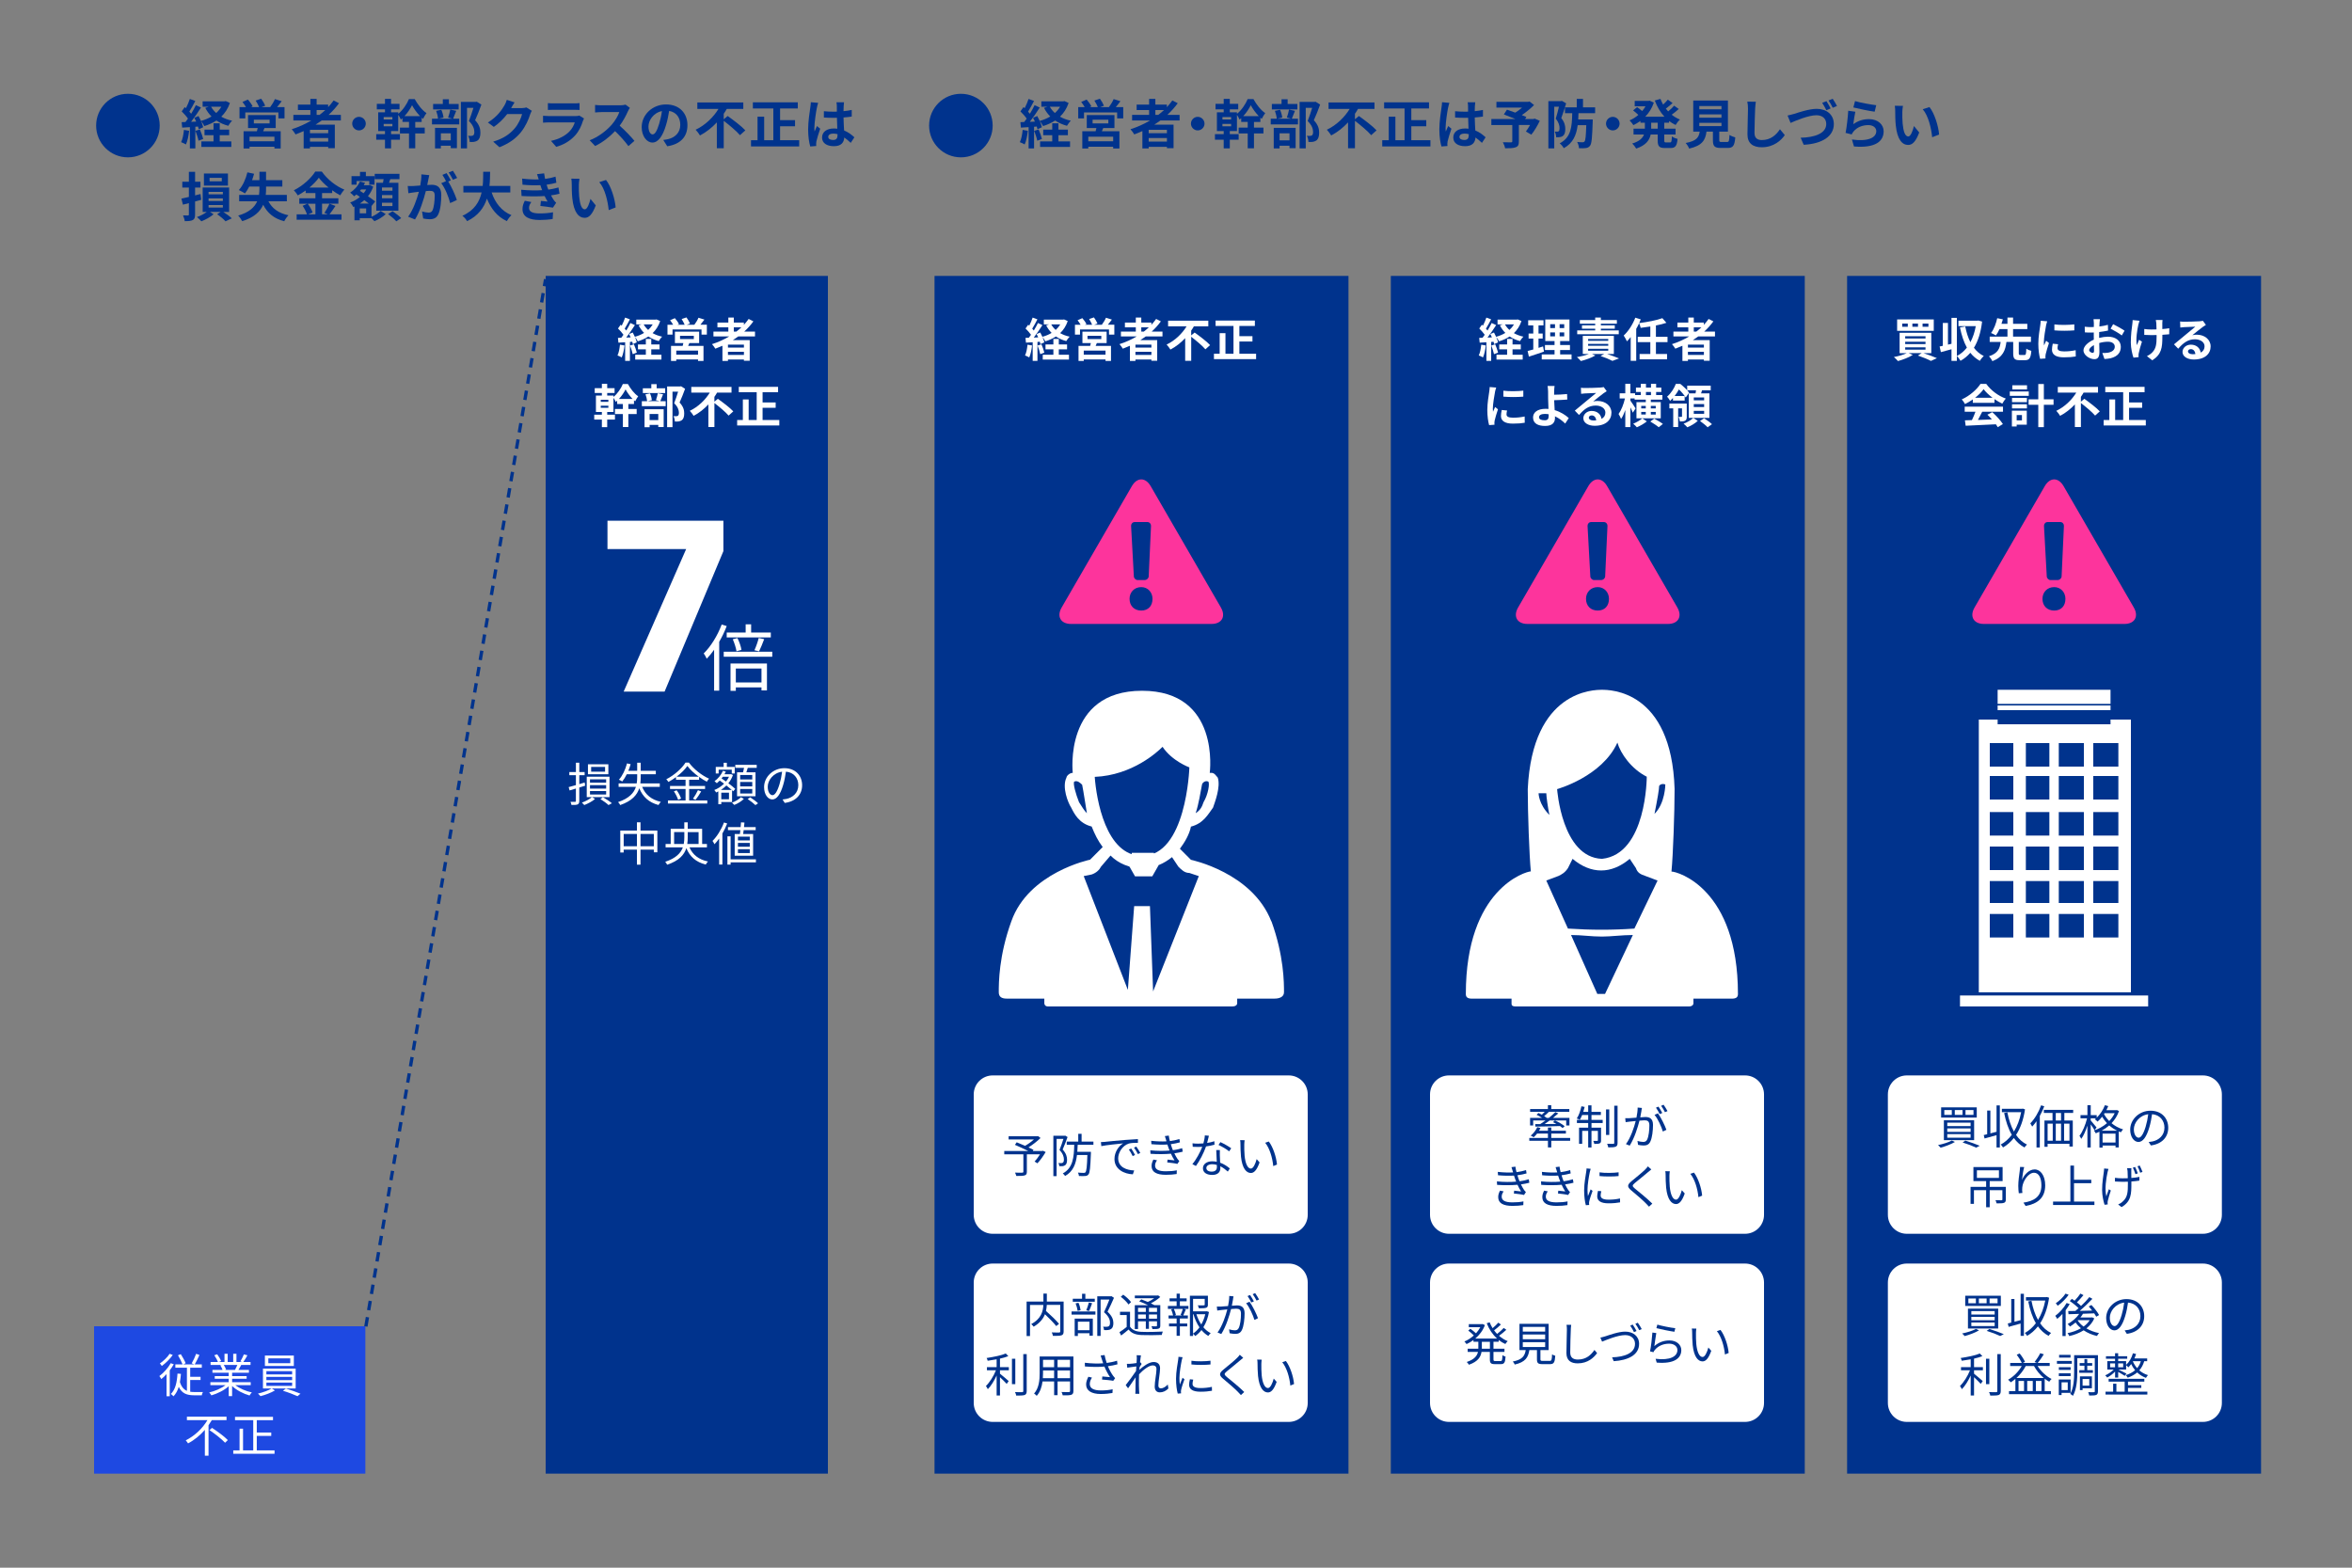 <?xml version="1.0" encoding="UTF-8"?>
<svg id="_レイヤー_2" data-name="レイヤー 2" xmlns="http://www.w3.org/2000/svg" viewBox="0 0 1500 1000">
  <rect x="0" y="0" width="1500" height="1000" fill="#808080" stroke="none"/>
  <defs>
    <style>
      .cls-1, .cls-2, .cls-3 {
        fill-rule: evenodd;
      }

      .cls-1, .cls-4 {
        fill: #fff;
      }

      .cls-5 {
        fill: none;
        stroke: #00338d;
        stroke-dasharray: 6.01 4.51;
        stroke-miterlimit: 8;
        stroke-width: 2.11px;
      }

      .cls-6, .cls-2 {
        fill: #00338d;
      }

      .cls-7 {
        fill: #1e49e2;
      }

      .cls-3 {
        fill: #fd349c;
      }
    </style>
  </defs>
  <rect class="cls-6" x="1178" y="176" width="264" height="764"/>
  <rect class="cls-6" x="887" y="176" width="264" height="764"/>
  <rect class="cls-6" x="596" y="176" width="264" height="764"/>
  <rect class="cls-6" x="348" y="176" width="180" height="764"/>
  <rect class="cls-7" x="60" y="846" width="173" height="94"/>
  <line class="cls-5" x1="233.33" y1="846.12" x2="347.95" y2="178.1"/>
  <path class="cls-1" d="M1216.08,686h188.85c6.67,0,12.08,5.41,12.08,12.08v76.85c0,6.67-5.41,12.08-12.08,12.08h-188.85c-6.67,0-12.08-5.41-12.08-12.08v-76.85c0-6.67,5.41-12.08,12.08-12.08Z"/>
  <path class="cls-1" d="M1216.08,806h188.85c6.67,0,12.08,5.41,12.08,12.08v76.85c0,6.67-5.41,12.08-12.08,12.08h-188.85c-6.67,0-12.08-5.41-12.08-12.08v-76.85c0-6.67,5.41-12.08,12.08-12.08Z"/>
  <path class="cls-1" d="M924.08,686h188.85c6.67,0,12.08,5.41,12.08,12.08v76.85c0,6.67-5.41,12.08-12.08,12.08h-188.85c-6.67,0-12.08-5.41-12.08-12.08v-76.85c0-6.67,5.41-12.08,12.08-12.08Z"/>
  <path class="cls-1" d="M924.08,806h188.85c6.67,0,12.08,5.41,12.08,12.08v76.85c0,6.67-5.41,12.08-12.08,12.08h-188.85c-6.67,0-12.08-5.41-12.08-12.08v-76.85c0-6.67,5.41-12.08,12.08-12.08Z"/>
  <path class="cls-1" d="M633.08,686h188.85c6.67,0,12.08,5.41,12.08,12.08v76.85c0,6.67-5.41,12.08-12.08,12.08h-188.85c-6.67,0-12.08-5.41-12.08-12.08v-76.85c0-6.67,5.41-12.08,12.08-12.08Z"/>
  <path class="cls-1" d="M633.08,806h188.85c6.67,0,12.08,5.41,12.08,12.08v76.85c0,6.67-5.41,12.08-12.08,12.08h-188.85c-6.67,0-12.08-5.41-12.08-12.08v-76.85c0-6.67,5.41-12.08,12.08-12.08Z"/>
  <path class="cls-3" d="M727.85,389.46c-4.48,0-7.47-2.99-7.47-7.48,0-4.18,2.99-7.47,7.47-7.47,4.18,0,7.17,3.29,7.17,7.47,0,4.49-2.69,7.48-7.17,7.48M724,333h7.7c1.48,0,2.37,1.18,2.37,2.37l-1.48,32.27c0,1.18-1.18,2.37-2.66,2.37h-4.44c-1.18,0-2.37-1.18-2.37-2.37l-1.77-32.27c0-1.18.88-2.37,2.37-2.37M778.65,387.53l-44.82-77.47c-3.29-5.68-8.67-5.68-11.95,0l-44.82,77.47c-3.29,5.68-.6,10.47,5.97,10.47h89.64c6.57,0,9.26-4.79,5.97-10.47"/>
  <path class="cls-3" d="M1018.96,389.46c-4.48,0-7.47-2.99-7.47-7.48,0-4.18,2.99-7.47,7.47-7.47,4.18,0,7.17,3.29,7.17,7.47,0,4.49-2.69,7.48-7.17,7.48M1015,333h7.81c1.48,0,2.37,1.18,2.37,2.37l-1.48,32.27c0,1.18-1.18,2.37-2.66,2.37h-4.44c-1.18,0-2.37-1.18-2.37-2.37l-1.77-32.27c0-1.18.88-2.37,2.37-2.37M1069.75,387.53l-44.82-77.47c-3.29-5.68-8.67-5.68-11.95,0l-44.82,77.47c-3.29,5.68-.6,10.47,5.97,10.47h89.64c6.57,0,9.26-4.79,5.97-10.47"/>
  <path class="cls-3" d="M1310.07,389.46c-4.48,0-7.47-2.99-7.47-7.48,0-4.18,2.99-7.47,7.47-7.47,4.18,0,7.17,3.29,7.17,7.47,0,4.49-2.69,7.48-7.17,7.48M1306,333h7.91c1.48,0,2.37,1.18,2.37,2.37l-1.48,32.27c0,1.18-1.18,2.37-2.66,2.37h-4.44c-1.18,0-2.37-1.18-2.37-2.37l-1.77-32.27c0-1.18.88-2.37,2.37-2.37M1360.86,387.53l-44.82-77.47c-3.29-5.68-8.67-5.68-11.95,0l-44.82,77.47c-3.29,5.68-.6,10.47,5.97,10.47h89.64c6.57,0,9.26-4.79,5.97-10.47"/>
  <g>
    <polygon class="cls-1" points="721.87 544 719.87 552 723.87 559 734.87 559 738.87 552 735.87 544 721.87 544"/>
    <path class="cls-1" d="M735.4,632.45l-2.02-54.45h-10.06l-4.02,53.44-28.16-72.6,5.03-1.01c3.02-1.01,5.03-3.02,6.03-5.04l6.04-7.05c5.03,5.04,12.07,8.07,20.11,8.07s14.08-3.03,19.11-7.06l4.02,6.05c2.01,2.02,4.02,4.04,7.03,4.04l6.03,2.02-29.16,73.6ZM741.43,476.39c6.03,9.07,17.09,13.11,17.09,13.11,0,1.01-2.01,56.47-30.17,56.47-23.12,0-29.16-36.3-30.17-50.42,24.13-1.01,40.22-16.13,43.24-19.16M688.14,511.68c-2.01-5.04-4.02-12.1-3.02-13.11,2.02-1.01,4.02,1.01,5.03,2.02,1,5.04,2.01,12.1,3.02,18.14-2.02-2.02-3.02-4.03-5.03-7.05M766.57,500.59c0-1.01,2.01-3.03,4.02-2.02,1.01,1.01,0,8.07-3.02,13.11-1,3.02-2.01,5.04-5.03,7.05,2.01-6.05,3.02-13.11,4.02-18.14M810.81,587.78c-12.07-31.25-51.28-39.32-51.28-39.32l-7.04-7.06c3.02-4.04,6.03-9.07,7.04-14.12,8.04-2.02,11.06-8.07,14.08-12.1,1.01-3.02,5.03-13.11,3.02-19.16-1.01-1.01-2.01-3.03-4.02-3.03h-1.09s7.02-52.36-43.18-52.36-44.19,52.36-44.19,52.36c-2.01,0-4.01,2.02-4.01,3.03-3.01,6.04,1,16.11,3.01,19.13,2.01,4.03,5.02,10.07,13.06,12.08,2.01,5.04,4.01,9.06,7.03,13.09l-8.03,8.06s-39.16,8.06-50.21,39.27c-8.03,22.16-8.03,39.27-8.03,45.31,0,3.03,2.01,4.03,5.02,4.03h24.03v2.98c0,1.11.91,2.02,2.02,2.02h117.96c2.02,0,3.02-1,3.02-2v-3h23.82c3.02,0,6.03-1.01,6.03-4.04,0-6.05,0-23.19-8.04-45.37"/>
  </g>
  <path class="cls-1" d="M1055.16,519.17c1.97-9.89,2.96-15.82,2.96-17.8,0,0,.98-1.97,3.94-.99,0,0,0,11.87-6.9,18.79M1042.35,592.32c-13.8.99-27.6.99-42.39,0l-13.8-30.64,7.89-2.97c1.97-.99,3.94-1.98,5.91-4.94l2.95-5.93c11.83,9.89,24.64,9.89,36.47,0l3.94,5.93c.99,2.97,2.96,3.96,5.91,4.94l7.89,2.97-14.78,30.64ZM1018.69,634l-16.75-37.57c6.9,0,12.82.99,19.71.99,5.91,0,12.81-.99,19.71-.99l-17.74,37.57h-4.93ZM986.16,506c0,1.98.98,8.9,1.97,13.84-6.9-6.92-6.9-13.84-6.9-13.84h4.93ZM1031.51,473.7c1.97,6.92,8.87,16.8,18.72,21.75,0,0,0,49.43-28.58,52.39-25.63-.98-28.59-44.48-28.59-44.48,0,0,28.59-7.9,38.44-29.65M1066.01,555.66c.98-9.89,1.97-37.56,1.97-52.39-1.97-63.26-41.4-63.26-46.33-63.26h-.93.99c-4.93,0-44.42,0-47.38,63.36,0,14.85.98,42.57,1.97,52.47-2.96,0-41.46,10.89-41.46,78.21,0,1.97.99,2.96,3.95,2.96h25.2v3c0,1,0,2,2.95,2h110.1c1.97,0,2.95-1,2.95-2v-3h24.45c2.95,0,3.94-.99,3.94-2.96,0-67.23-38.44-78.1-42.38-78.1"/>
  <g>
    <rect class="cls-4" x="1274" y="450" width="72" height="3"/>
    <rect class="cls-4" x="1274" y="440" width="72" height="9"/>
    <path class="cls-1" d="M1262,459h12v3h72v-3h13v174h-97v-174ZM1269,489h15v-15h-15v15ZM1292,489h15v-15h-15v15ZM1313,489h16v-15h-16v15ZM1335,489h16v-15h-16v15ZM1269,510h15v-15h-15v15ZM1292,510h15v-15h-15v15ZM1313,510h16v-15h-16v15ZM1335,510h16v-15h-16v15ZM1269,533h15v-15h-15v15ZM1292,533h15v-15h-15v15ZM1313,533h16v-15h-16v15ZM1335,533h16v-15h-16v15ZM1269,555h15v-15h-15v15ZM1292,555h15v-15h-15v15ZM1313,555h16v-15h-16v15ZM1335,555h16v-15h-16v15ZM1269,576h15v-14h-15v14ZM1292,576h15v-14h-15v14ZM1313,576h16v-14h-16v14ZM1335,576h16v-14h-16v14ZM1269,598h15v-15h-15v15ZM1292,598h15v-15h-15v15ZM1313,598h16v-15h-16v15ZM1335,598h16v-15h-16v15Z"/>
    <rect class="cls-4" x="1250" y="635" width="120" height="7"/>
  </g>
  <g>
    <path class="cls-6" d="M120.62,83.42c-.34,3.18-1.05,6.56-2.03,8.72-.71-.44-2.2-1.15-3.08-1.45.98-2,1.52-5,1.79-7.84l3.31.58ZM146.62,65.67c-1.22,3.58-3.11,6.46-5.51,8.76,2.03,1.15,4.36,2.03,6.93,2.57-.85.78-1.93,2.3-2.47,3.25-2.84-.78-5.38-1.89-7.54-3.38-2.3,1.52-4.9,2.67-7.71,3.55-.44-.91-1.35-2.4-2.13-3.25.64,1.45,1.18,2.91,1.39,3.99l-2.84,1.28c-.1-.51-.24-1.08-.44-1.72l-1.72.14v13.83h-3.48v-13.59l-4.9.3-.34-3.48,2.43-.1c.51-.64,1.05-1.39,1.59-2.16-.98-1.45-2.6-3.25-3.99-4.6l1.93-2.74c.24.2.51.44.78.68.95-1.86,1.89-4.09,2.47-5.88l3.48,1.29c-1.22,2.3-2.57,4.9-3.79,6.8.44.47.81.95,1.15,1.35,1.15-1.89,2.23-3.82,3.01-5.48l3.28,1.52c-1.86,2.94-4.19,6.36-6.32,9.1l3.25-.14c-.37-.85-.78-1.69-1.18-2.43l2.67-1.12c.54.95,1.08,2.03,1.56,3.11,2.43-.64,4.7-1.59,6.73-2.81-1.59-1.59-2.91-3.42-3.99-5.51l2.16-.71h-3.85v-3.45h14l.71-.17,2.7,1.22ZM127.48,82.58c.85,1.93,1.72,4.4,2.1,6.09l-2.98,1.08c-.3-1.69-1.18-4.29-1.96-6.29l2.84-.88ZM140.13,90.19h7.4v3.52h-19.1v-3.52h7.74v-3.96h-5.75v-3.55h5.75v-4.02h3.96v4.02h6.02v3.55h-6.02v3.96ZM134.62,68.07c.81,1.49,1.93,2.84,3.25,4.02,1.32-1.18,2.43-2.54,3.31-4.02h-6.56Z"/>
    <path class="cls-6" d="M181.45,68.31v7.2h-3.89v-3.79h-21.13v3.79h-3.69v-7.2h4.12c-.61-1.08-1.45-2.3-2.23-3.28l3.48-1.52c1.12,1.29,2.43,3.08,3.01,4.33l-1.08.47h5.21c-.47-1.22-1.39-2.87-2.2-4.16l3.52-1.18c.98,1.32,2.1,3.25,2.57,4.46l-2.37.88h5.55c1.08-1.45,2.37-3.48,3.01-5.11l4.33,1.35c-.98,1.28-1.99,2.64-2.94,3.75h4.73ZM168.7,81.67c-.27.74-.57,1.42-.88,2.06h11.19v10.99h-3.99v-1.12h-15.86v1.12h-3.82v-10.99h8.49c.17-.68.37-1.39.51-2.06h-6.15v-8.28h17.65v8.28h-7.13ZM175.02,87.18h-15.86v2.94h15.86v-2.94ZM161.9,78.72h10.04v-2.37h-10.04v2.37Z"/>
    <path class="cls-6" d="M205.22,76.83c-1.32.95-2.6,1.83-3.99,2.7h12.31v15.01h-4.23v-.88h-11.63v1.01h-4.02v-11.06c-1.69.74-3.45,1.49-5.17,2.13-.47-.88-1.69-2.5-2.43-3.31,4.43-1.39,8.66-3.31,12.54-5.61h-11.5v-3.55h10.85v-3.08h-7.95v-3.48h7.95v-3.65h3.99v3.65h7.34v1.66c1.28-1.39,2.43-2.81,3.48-4.29l3.45,1.76c-1.93,2.67-4.19,5.17-6.66,7.44h7.84v3.55h-12.17ZM209.31,82.81h-11.63v2.16h11.63v-2.16ZM209.31,90.32v-2.3h-11.63v2.3h11.63ZM201.94,73.28h1.86c1.28-.98,2.5-2,3.65-3.08h-5.51v3.08Z"/>
    <path class="cls-6" d="M233.28,78.86c0,2.37-1.96,4.33-4.33,4.33s-4.33-1.96-4.33-4.33,1.96-4.33,4.33-4.33,4.33,1.96,4.33,4.33Z"/>
    <path class="cls-6" d="M264.83,81.4h6.05v3.72h-6.05v9.47h-3.99v-9.47h-5.78v-3.72h5.78v-3.62h-4.16v-2.4c-.34.3-.71.61-1.05.88-.37-.91-1.05-2.13-1.66-3.01v10.35h-4.56v1.96h5.65v3.58h-5.65v5.51h-3.89v-5.51h-5.58v-3.58h5.58v-1.96h-4.33v-11.97h4.33v-1.89h-5.21v-3.52h5.21v-3.14h3.89v3.14h5.38v3.52h-5.38v1.89h4.56v.98c2.87-2.23,5.58-6.29,6.83-9.4h3.69c1.86,3.38,4.7,7.13,7.51,8.93-.78.98-1.59,2.47-2.2,3.69-.3-.24-.57-.47-.88-.74v2.7h-4.09v3.62ZM250.25,74.67h-5.55v1.52h5.55v-1.52ZM250.25,79.03h-5.55v1.52h5.55v-1.52ZM267.9,74.09c-2.03-2.1-3.96-4.77-5.11-6.97-1.08,2.13-2.77,4.77-4.83,6.97h9.94Z"/>
    <path class="cls-6" d="M290.96,70.71c-.71,1.86-1.42,3.69-2,5h3.92v3.65h-17.38v-3.65h3.85c-.1-1.35-.61-3.45-1.18-5l3.28-.68c.71,1.52,1.25,3.55,1.39,4.94l-3.18.74h8.86l-2.74-.71c.51-1.42,1.12-3.55,1.39-5.11l3.79.81ZM292.52,69.8h-16.3v-3.48h6.19v-3.01h3.89v3.01h6.22v3.48ZM277.44,81.56h13.96v12.98h-3.92v-1.56h-6.32v1.69h-3.72v-13.12ZM281.16,85.05v4.46h6.32v-4.46h-6.32ZM307.02,66.69c-1.18,3.25-2.67,7.13-4.02,10.01,2.87,3.04,3.38,5.68,3.38,7.91,0,2.47-.54,4.12-1.83,5.04-.64.44-1.45.71-2.3.85-.78.1-1.76.1-2.71.07,0-1.08-.34-2.81-.98-3.92.74.03,1.39.07,1.89.03.47,0,.91-.1,1.25-.27.61-.37.81-1.15.81-2.3,0-1.83-.74-4.26-3.45-6.9.98-2.4,2.06-5.85,2.87-8.42h-4.09v25.87h-3.92v-29.65h9.53l.61-.14,2.94,1.83Z"/>
    <path class="cls-6" d="M326.09,68.78c-.03.07-.07.1-.1.17h6.8c1.05,0,2.16-.17,2.94-.41l3.45,2.13c-.37.64-.85,1.59-1.12,2.43-.91,3.01-2.84,7.51-5.88,11.29-3.21,3.92-7.3,7.03-13.66,9.53l-3.99-3.58c6.93-2.06,10.68-5,13.63-8.35,2.3-2.64,4.26-6.69,4.8-9.23h-9.5c-2.27,2.94-5.21,5.92-8.52,8.18l-3.79-2.81c5.92-3.62,8.86-7.98,10.55-10.89.51-.85,1.22-2.4,1.52-3.55l4.94,1.62c-.78,1.18-1.66,2.7-2.06,3.45Z"/>
    <path class="cls-6" d="M371.81,77c-1.01,3.28-2.47,6.56-5,9.37-3.42,3.79-7.74,6.09-12.07,7.3l-3.35-3.82c5.07-1.05,9.13-3.28,11.7-5.92,1.83-1.86,2.87-3.96,3.48-5.85h-16.33c-.81,0-2.5.03-3.92.17v-4.4c1.42.1,2.87.2,3.92.2h16.74c1.08,0,2-.14,2.47-.34l3.01,1.86c-.24.44-.51,1.05-.64,1.42ZM352.94,65.94h13.02c1.05,0,2.7-.03,3.65-.17v4.36c-.91-.07-2.5-.1-3.72-.1h-12.95c-1.08,0-2.54.03-3.52.1v-4.36c.95.14,2.37.17,3.52.17Z"/>
    <path class="cls-6" d="M400.51,70.88c-1.15,2.64-3.04,6.26-5.31,9.3,3.35,2.91,7.44,7.24,9.43,9.67l-3.85,3.35c-2.2-3.04-5.34-6.49-8.52-9.57-3.58,3.79-8.08,7.3-12.71,9.5l-3.48-3.65c5.44-2.03,10.68-6.15,13.86-9.7,2.23-2.54,4.29-5.88,5.04-8.28h-11.46c-1.42,0-3.28.2-3.99.24v-4.8c.91.14,2.98.24,3.99.24h11.94c1.45,0,2.81-.2,3.48-.44l2.77,2.06c-.27.37-.88,1.42-1.18,2.1Z"/>
    <path class="cls-6" d="M425.54,93.3l-2.54-4.02c1.29-.14,2.23-.34,3.14-.54,4.33-1.01,7.71-4.12,7.71-9.06,0-4.67-2.54-8.15-7.1-8.93-.47,2.87-1.05,5.98-2.03,9.16-2.03,6.83-4.94,11.02-8.62,11.02s-6.86-4.12-6.86-9.84c0-7.81,6.76-14.47,15.52-14.47s13.66,5.82,13.66,13.19-4.36,12.17-12.88,13.49ZM416.24,85.72c1.42,0,2.74-2.13,4.12-6.69.78-2.5,1.42-5.38,1.79-8.18-5.58,1.15-8.59,6.09-8.59,9.81,0,3.42,1.35,5.07,2.67,5.07Z"/>
    <path class="cls-6" d="M464.08,73.99c3.62,2.6,8.82,6.49,11.26,9.16l-3.42,3.08c-2.1-2.5-6.69-6.36-10.35-9.16v17.51h-4.4v-16.5c-3.08,3.28-6.69,6.22-10.75,8.32-.64-1.08-1.89-2.74-2.77-3.65,6.15-2.87,11.43-8.12,14.57-13.29h-13.49v-4.12h29.31v4.12h-10.52c-.58,1.05-1.25,2.1-1.96,3.11v3.52l2.5-2.1Z"/>
    <path class="cls-6" d="M509.69,89.44v3.96h-30.73v-3.96h4.16v-15.01h4.23v15.01h5.85v-20.25h-13.05v-3.92h28.64v3.92h-11.29v7.44h9.54v3.92h-9.54v8.89h12.21Z"/>
    <path class="cls-6" d="M520.99,68.61c-.51,2.27-1.62,9.7-1.62,13.08,0,.68.03,1.52.14,2.2.44-1.18,1.01-2.33,1.52-3.48l2.06,1.69c-.95,2.77-2.03,6.22-2.43,8.05-.1.47-.17,1.22-.17,1.59,0,.34.03.91.07,1.39l-3.82.3c-.71-2.37-1.35-6.22-1.35-10.82,0-5.11,1.01-11.5,1.39-14.1.14-.95.3-2.23.34-3.31l4.67.41c-.27.68-.68,2.4-.78,3.01ZM538.06,67.43c-.03.74-.07,1.99-.1,3.48,1.86-.17,3.62-.44,5.24-.78v4.23c-1.62.24-3.38.44-5.24.58.07,3.28.24,5.98.37,8.28,2.81,1.15,4.94,2.87,6.56,4.36l-2.33,3.55c-1.42-1.32-2.77-2.5-4.12-3.42-.2,3.25-2.03,5.54-6.59,5.54s-7.57-1.96-7.57-5.51,2.91-5.78,7.51-5.78c.78,0,1.52.03,2.2.14-.07-2.1-.2-4.56-.24-6.97-.81.03-1.62.03-2.4.03-2,0-3.92-.07-5.92-.2v-4.02c1.93.2,3.89.3,5.92.3.78,0,1.59,0,2.37-.03,0-1.66-.03-3.04-.03-3.75,0-.51-.1-1.56-.24-2.23h4.83c-.1.64-.17,1.45-.2,2.2ZM531.37,89.27c2.06,0,2.77-1.08,2.77-3.08v-.61c-.88-.24-1.79-.37-2.71-.37-1.93,0-3.21.81-3.21,2.1,0,1.39,1.35,1.96,3.14,1.96Z"/>
  </g>
  <g>
    <path class="cls-6" d="M128.33,127.45c-1.28.37-2.6.74-3.92,1.08v8.25c0,1.99-.34,2.98-1.45,3.58-1.15.61-2.77.71-5.14.71-.1-1.01-.64-2.64-1.08-3.69,1.29.07,2.67.07,3.11.07.44-.03.61-.17.61-.64v-7.24l-3.79.98-.98-3.85c1.35-.27,3.01-.64,4.77-1.08v-5.98h-4.19v-3.72h4.19v-6.32h3.96v6.32h3.42v3.72h-3.42v5c1.15-.27,2.3-.57,3.45-.88l.47,3.69ZM142.43,135.19c2.06,1.32,4.19,2.91,5.41,4.09l-4.02,1.89c-1.12-1.32-3.38-3.18-5.34-4.5l2.16-1.49h-6.69l2.27,1.49c-1.93,1.69-5.21,3.52-7.81,4.5-.64-.78-1.86-1.96-2.81-2.71,2.16-.74,4.63-2.06,6.29-3.28h-2.64v-15.59h16.87v15.59h-3.69ZM145.37,118.39h-15.32v-7.71h15.32v7.71ZM133.03,123.97h9.1v-1.56h-9.1v1.56ZM133.03,128.19h9.1v-1.62h-9.1v1.62ZM133.03,132.42h9.1v-1.62h-9.1v1.62ZM141.45,113.42h-7.78v2.23h7.78v-2.23Z"/>
    <path class="cls-6" d="M171.17,128.39c2.37,4.56,6.53,7.64,12.81,8.93-.95.88-2.16,2.67-2.71,3.82-6.59-1.72-10.68-5.21-13.42-10.52-1.89,4.29-5.75,8.11-13.39,10.45-.47-.95-1.69-2.71-2.57-3.55,7.1-2.06,10.52-5.41,12.14-9.13h-11.5v-4.06h12.65c.2-1.35.27-2.74.27-4.06v-1.28h-6.49c-.85,1.69-1.79,3.21-2.74,4.4-.91-.64-2.84-1.69-3.92-2.16,2.47-2.6,4.43-6.97,5.48-11.29l4.26.91c-.37,1.39-.81,2.74-1.29,4.06h4.7v-5.34h4.23v5.34h10.38v4.09h-10.38v1.28c0,1.32-.03,2.71-.2,4.06h13.46v4.06h-11.77Z"/>
    <path class="cls-6" d="M213.94,131.37c-1.29,1.86-2.6,3.92-3.79,5.34h7.64v3.45h-28.6v-3.45h6.59c-.51-1.52-1.62-3.79-2.81-5.44l3.08-1.32h-5.17v-3.45h10.28v-3.35h-6.22v-1.66c-1.59,1.15-3.31,2.23-5.04,3.14-.51-.95-1.62-2.4-2.5-3.25,5.75-2.81,11.16-7.88,13.66-11.94h4.16c3.65,5.11,9.1,9.37,14.44,11.53-1.01,1.01-1.93,2.37-2.67,3.62-1.69-.88-3.45-2-5.14-3.21v1.76h-6.46v3.35h10.41v3.45h-10.41v6.76h3.69l-2.2-.91c1.12-1.59,2.47-4.06,3.21-5.85l3.85,1.42ZM196.26,129.95c1.28,1.72,2.6,4.02,3.11,5.58l-2.77,1.18h4.56v-6.76h-4.9ZM209.55,119.64c-2.5-2.03-4.73-4.23-6.22-6.26-1.45,2.03-3.55,4.23-5.98,6.26h12.21Z"/>
    <path class="cls-6" d="M236.93,138.27c2.23-.91,4.6-2.47,5.82-3.72l3.25,2.03c-1.76,1.72-4.73,3.52-7.2,4.5-.44-.54-1.18-1.28-1.86-1.93h-7.51v1.35h-3.38v-8.76l-.71.3c-.44-.88-1.32-2.23-2.03-2.87,2.23-.78,4.36-1.99,6.22-3.55l-2.23-1.56c-.47.41-.95.81-1.45,1.15-.54-.64-1.79-1.86-2.54-2.33,2.64-1.66,4.97-4.23,6.19-7.07l3.28.81c-.24.54-.47,1.05-.78,1.56h3.14l.61-.17,2.27,1.05c-.78,2.3-1.93,4.33-3.35,6.09,1.83,1.22,3.48,2.43,4.6,3.38l-2.27,2.81-.07-.07v7ZM227.43,117.81h-3.25v-5.44h5.41v-2.74h3.75v2.74h5.51v5.44h-3.35v-2.33h-8.08v2.33ZM233.52,132.96h-4.09v3.11h4.09v-3.11ZM235.21,129.85c-.85-.68-1.86-1.42-2.87-2.2-.91.81-1.86,1.56-2.84,2.2h5.71ZM230.27,120.85c-.24.3-.47.58-.71.88l2.33,1.52c.64-.74,1.18-1.56,1.66-2.4h-3.28ZM244.24,116.59c.14-.74.27-1.56.41-2.3h-5.68v-3.42h15.79v3.42h-5.85c-.27.81-.54,1.59-.81,2.3h5.98v17.82h-14.1v-17.82h4.26ZM250.29,119.6h-6.69v2.06h6.69v-2.06ZM250.29,124.44h-6.69v2.06h6.69v-2.06ZM250.29,129.34h-6.69v2.1h6.69v-2.1ZM250.39,134.72c1.79,1.25,4.26,3.11,5.48,4.4l-3.11,2.06c-1.08-1.29-3.45-3.28-5.27-4.63l2.91-1.83Z"/>
    <path class="cls-6" d="M273.18,114.53c-.2,1.01-.47,2.27-.71,3.48,1.15-.07,2.13-.14,2.84-.14,3.58,0,6.12,1.59,6.12,6.46,0,3.99-.47,9.47-1.93,12.41-1.12,2.37-2.98,3.11-5.55,3.11-1.28,0-2.91-.24-4.06-.47l-.71-4.46c1.28.37,3.25.71,4.12.71,1.15,0,1.99-.34,2.54-1.45.91-1.93,1.39-6.02,1.39-9.37,0-2.7-1.18-3.08-3.28-3.08-.54,0-1.39.07-2.37.14-1.28,5.14-3.79,13.15-6.9,18.12l-4.4-1.76c3.28-4.43,5.61-11.26,6.86-15.89-1.22.14-2.3.27-2.91.34-.98.17-2.74.41-3.79.57l-.41-4.6c1.25.1,2.37.03,3.62,0,1.05-.03,2.64-.14,4.36-.3.47-2.54.78-5,.71-7.13l5.04.51c-.2.88-.44,1.96-.61,2.81ZM287.52,115.07l-1.66.71c2.03,3.14,4.56,8.79,5.51,11.8l-4.29,1.96c-.88-3.75-3.28-9.7-5.68-12.68l3.04-1.32c-.68-1.29-1.52-2.91-2.3-3.99l2.67-1.12c.85,1.25,2.06,3.38,2.7,4.63ZM291.54,113.52l-2.67,1.15c-.71-1.39-1.79-3.38-2.74-4.67l2.71-1.08c.88,1.29,2.13,3.42,2.71,4.6Z"/>
    <path class="cls-6" d="M313.55,122.78c2.23,6.59,6.32,11.9,12.65,14.47-1.01.85-2.33,2.64-2.98,3.79-6.12-2.87-10.04-7.81-12.68-14.34-1.83,5.65-5.48,10.92-12.65,14.37-.64-1.12-1.83-2.57-3.01-3.42,7.74-3.45,10.96-9.06,12.27-14.88h-11.63v-4.16h12.31c.34-3.18.3-6.25.34-9.03h4.4c-.03,2.77-.07,5.88-.41,9.03h13.29v4.16h-11.9Z"/>
    <path class="cls-6" d="M345.74,121.29c-.17-.41-.3-.81-.44-1.18-.27-.78-.47-1.42-.68-1.99-3.18.17-7.13.1-11.39-.3l-.24-3.89c4.02.47,7.47.61,10.58.51-.34-1.08-.68-2.16-1.08-3.35l4.53-.51c.17,1.22.37,2.4.61,3.55,2.33-.3,4.5-.78,6.66-1.45l.54,3.89c-1.86.51-3.99.95-6.22,1.25.17.54.34,1.08.51,1.59.17.47.37.98.57,1.52,2.77-.34,4.8-.91,6.46-1.35l.68,3.99c-1.56.41-3.38.78-5.41,1.05.57,1.08,1.15,2.13,1.76,3.01.44.64.91,1.15,1.52,1.72l-2.06,3.11c-1.89-.37-5.55-.81-8.01-1.08l.34-3.21c1.42.14,3.25.3,4.26.41-.71-1.18-1.35-2.37-1.89-3.52-4.16.27-9.6.27-14.71-.03l-.24-3.99c5.04.47,9.6.51,13.36.27ZM337.39,132.62c0,2.5,2.37,3.52,6.83,3.52,3.21,0,6.09-.27,8.49-.74l-.24,4.29c-2.37.41-5.44.64-8.22.64-6.76,0-10.96-2-11.02-6.83-.07-2.16.68-3.82,1.45-5.44l4.19.81c-.81,1.12-1.49,2.3-1.49,3.75Z"/>
    <path class="cls-6" d="M369.17,118.15c-.03,2.2,0,4.73.2,7.17.47,4.87,1.49,8.22,3.62,8.22,1.59,0,2.94-3.96,3.58-6.66l3.38,4.12c-2.23,5.88-4.36,7.95-7.07,7.95-3.72,0-6.93-3.35-7.88-12.41-.34-3.11-.37-7.07-.37-9.13,0-.95-.07-2.4-.27-3.45l5.21.07c-.24,1.22-.41,3.18-.41,4.12ZM392.64,132.32l-4.43,1.72c-.54-5.44-2.33-13.66-6.02-17.85l4.29-1.39c3.21,3.89,5.78,12.34,6.15,17.51Z"/>
  </g>
  <g>
    <path class="cls-6" d="M655.52,83.42c-.34,3.18-1.05,6.56-2.03,8.72-.71-.44-2.2-1.15-3.08-1.45.98-2,1.52-5,1.79-7.84l3.31.58ZM681.52,65.67c-1.22,3.58-3.11,6.46-5.51,8.76,2.03,1.15,4.36,2.03,6.93,2.57-.85.78-1.93,2.3-2.47,3.25-2.84-.78-5.38-1.89-7.54-3.38-2.3,1.52-4.9,2.67-7.71,3.55-.44-.91-1.35-2.4-2.13-3.25.64,1.45,1.18,2.91,1.39,3.99l-2.84,1.28c-.1-.51-.24-1.08-.44-1.72l-1.72.14v13.83h-3.48v-13.59l-4.9.3-.34-3.48,2.43-.1c.51-.64,1.05-1.39,1.59-2.16-.98-1.45-2.6-3.25-3.99-4.6l1.93-2.74c.24.2.51.44.78.68.95-1.86,1.89-4.09,2.47-5.88l3.48,1.29c-1.22,2.3-2.57,4.9-3.79,6.8.44.47.81.95,1.15,1.35,1.15-1.89,2.23-3.82,3.01-5.48l3.28,1.52c-1.86,2.94-4.19,6.36-6.32,9.1l3.25-.14c-.37-.85-.78-1.69-1.18-2.43l2.67-1.12c.54.95,1.08,2.03,1.56,3.11,2.43-.64,4.7-1.59,6.73-2.81-1.59-1.59-2.91-3.42-3.99-5.51l2.16-.71h-3.85v-3.45h14l.71-.17,2.7,1.22ZM662.39,82.58c.85,1.93,1.72,4.4,2.1,6.09l-2.98,1.08c-.3-1.69-1.18-4.29-1.96-6.29l2.84-.88ZM675.03,90.19h7.4v3.52h-19.1v-3.52h7.74v-3.96h-5.75v-3.55h5.75v-4.02h3.96v4.02h6.02v3.55h-6.02v3.96ZM669.52,68.07c.81,1.49,1.93,2.84,3.25,4.02,1.32-1.18,2.43-2.54,3.31-4.02h-6.56Z"/>
    <path class="cls-6" d="M716.35,68.31v7.2h-3.89v-3.79h-21.13v3.79h-3.69v-7.2h4.12c-.61-1.08-1.45-2.3-2.23-3.28l3.48-1.52c1.12,1.29,2.43,3.08,3.01,4.33l-1.08.47h5.21c-.47-1.22-1.39-2.87-2.2-4.16l3.52-1.18c.98,1.32,2.1,3.25,2.57,4.46l-2.37.88h5.55c1.08-1.45,2.37-3.48,3.01-5.11l4.33,1.35c-.98,1.28-1.99,2.64-2.94,3.75h4.73ZM703.6,81.67c-.27.74-.57,1.42-.88,2.06h11.19v10.99h-3.99v-1.12h-15.86v1.12h-3.82v-10.99h8.49c.17-.68.37-1.39.51-2.06h-6.15v-8.28h17.65v8.28h-7.13ZM709.93,87.18h-15.86v2.94h15.86v-2.94ZM696.81,78.72h10.04v-2.37h-10.04v2.37Z"/>
    <path class="cls-6" d="M740.12,76.83c-1.32.95-2.6,1.83-3.99,2.7h12.31v15.01h-4.23v-.88h-11.63v1.01h-4.02v-11.06c-1.69.74-3.45,1.49-5.17,2.13-.47-.88-1.69-2.5-2.43-3.31,4.43-1.39,8.66-3.31,12.54-5.61h-11.5v-3.55h10.85v-3.08h-7.95v-3.48h7.95v-3.65h3.99v3.65h7.34v1.66c1.28-1.39,2.43-2.81,3.48-4.29l3.45,1.76c-1.93,2.67-4.19,5.17-6.66,7.44h7.84v3.55h-12.17ZM744.21,82.81h-11.63v2.16h11.63v-2.16ZM744.21,90.32v-2.3h-11.63v2.3h11.63ZM736.84,73.28h1.86c1.28-.98,2.5-2,3.65-3.08h-5.51v3.08Z"/>
    <path class="cls-6" d="M768.18,78.86c0,2.37-1.96,4.33-4.33,4.33s-4.33-1.96-4.33-4.33,1.96-4.33,4.33-4.33,4.33,1.96,4.33,4.33Z"/>
    <path class="cls-6" d="M799.73,81.4h6.05v3.72h-6.05v9.47h-3.99v-9.47h-5.78v-3.72h5.78v-3.62h-4.16v-2.4c-.34.3-.71.61-1.05.88-.37-.91-1.05-2.13-1.66-3.01v10.35h-4.56v1.96h5.65v3.58h-5.65v5.51h-3.89v-5.51h-5.58v-3.58h5.58v-1.96h-4.33v-11.97h4.33v-1.89h-5.21v-3.52h5.21v-3.14h3.89v3.14h5.38v3.52h-5.38v1.89h4.56v.98c2.87-2.23,5.58-6.29,6.83-9.4h3.69c1.86,3.38,4.7,7.13,7.51,8.93-.78.98-1.59,2.47-2.2,3.69-.3-.24-.57-.47-.88-.74v2.7h-4.09v3.62ZM785.16,74.67h-5.54v1.52h5.54v-1.52ZM785.16,79.03h-5.54v1.52h5.54v-1.52ZM802.81,74.09c-2.03-2.1-3.96-4.77-5.11-6.97-1.08,2.13-2.77,4.77-4.83,6.97h9.94Z"/>
    <path class="cls-6" d="M825.87,70.71c-.71,1.86-1.42,3.69-2,5h3.92v3.65h-17.38v-3.65h3.85c-.1-1.35-.61-3.45-1.18-5l3.28-.68c.71,1.52,1.25,3.55,1.39,4.94l-3.18.74h8.86l-2.74-.71c.51-1.42,1.12-3.55,1.39-5.11l3.79.81ZM827.42,69.8h-16.3v-3.48h6.19v-3.01h3.89v3.01h6.22v3.48ZM812.34,81.56h13.96v12.98h-3.92v-1.56h-6.32v1.69h-3.72v-13.12ZM816.06,85.05v4.46h6.32v-4.46h-6.32ZM841.93,66.69c-1.18,3.25-2.67,7.13-4.02,10.01,2.87,3.04,3.38,5.68,3.38,7.91,0,2.47-.54,4.12-1.83,5.04-.64.44-1.45.71-2.3.85-.78.1-1.76.1-2.71.07,0-1.08-.34-2.81-.98-3.92.74.03,1.39.07,1.89.03.47,0,.91-.1,1.25-.27.61-.37.81-1.15.81-2.3,0-1.83-.74-4.26-3.45-6.9.98-2.4,2.06-5.85,2.87-8.42h-4.09v25.87h-3.92v-29.65h9.54l.61-.14,2.94,1.83Z"/>
    <path class="cls-6" d="M866.64,73.99c3.62,2.6,8.83,6.49,11.26,9.16l-3.42,3.08c-2.1-2.5-6.7-6.36-10.35-9.16v17.51h-4.4v-16.5c-3.08,3.28-6.69,6.22-10.75,8.32-.64-1.08-1.89-2.74-2.77-3.65,6.15-2.87,11.43-8.12,14.57-13.29h-13.49v-4.12h29.31v4.12h-10.52c-.57,1.05-1.25,2.1-1.96,3.11v3.52l2.5-2.1Z"/>
    <path class="cls-6" d="M912.26,89.44v3.96h-30.73v-3.96h4.16v-15.01h4.23v15.01h5.85v-20.25h-13.05v-3.92h28.64v3.92h-11.29v7.44h9.54v3.92h-9.54v8.89h12.21Z"/>
    <path class="cls-6" d="M923.55,68.61c-.51,2.27-1.62,9.7-1.62,13.08,0,.68.03,1.52.14,2.2.44-1.18,1.01-2.33,1.52-3.48l2.06,1.69c-.95,2.77-2.03,6.22-2.43,8.05-.1.47-.17,1.22-.17,1.59,0,.34.03.91.07,1.39l-3.82.3c-.71-2.37-1.35-6.22-1.35-10.82,0-5.11,1.01-11.5,1.39-14.1.14-.95.3-2.23.34-3.31l4.67.41c-.27.68-.68,2.4-.78,3.01ZM940.62,67.43c-.03.74-.07,1.99-.1,3.48,1.86-.17,3.62-.44,5.24-.78v4.23c-1.62.24-3.38.44-5.24.58.07,3.28.24,5.98.37,8.28,2.81,1.15,4.94,2.87,6.56,4.36l-2.33,3.55c-1.42-1.32-2.77-2.5-4.12-3.42-.2,3.25-2.03,5.54-6.59,5.54s-7.57-1.96-7.57-5.51,2.91-5.78,7.51-5.78c.78,0,1.52.03,2.2.14-.07-2.1-.2-4.56-.24-6.97-.81.03-1.62.03-2.4.03-2,0-3.92-.07-5.92-.2v-4.02c1.93.2,3.89.3,5.92.3.78,0,1.59,0,2.37-.03,0-1.66-.03-3.04-.03-3.75,0-.51-.1-1.56-.24-2.23h4.84c-.1.64-.17,1.45-.2,2.2ZM933.93,89.27c2.06,0,2.77-1.08,2.77-3.08v-.61c-.88-.24-1.79-.37-2.71-.37-1.93,0-3.21.81-3.21,2.1,0,1.39,1.35,1.96,3.14,1.96Z"/>
    <path class="cls-6" d="M982.01,77.07c-1.52,3.18-3.52,6.56-5.41,8.83l-3.45-2c.81-1.12,1.79-2.64,2.64-4.16h-7.13v10.52c0,2.13-.47,3.14-2.1,3.72-1.55.57-3.75.61-6.66.61-.2-1.15-.85-2.81-1.45-3.85,2,.07,4.5.07,5.17.07.64-.03.85-.17.85-.68v-10.38h-13.36v-3.82h15.38c-2.5-1.05-5.24-2.13-7.4-2.94l1.99-3.04c1.52.54,3.42,1.18,5.31,1.89,1.45-.91,2.98-2.03,4.29-3.18h-16.33v-3.69h20.22l.91-.24,2.87,2.27c-2.16,2.16-4.97,4.5-7.81,6.42,1.12.44,2.13.81,2.91,1.18l-.81,1.32h5.34l.74-.27,3.28,1.42Z"/>
    <path class="cls-6" d="M998.82,65.94c-.91,2.98-2.1,6.73-3.11,9.4,2.16,2.64,2.57,4.97,2.57,6.96,0,2.23-.47,3.65-1.56,4.43-.54.41-1.22.64-2,.74-.64.1-1.45.1-2.27.1-.03-1.05-.34-2.6-.91-3.62.61.07,1.08.07,1.52.03.37,0,.68-.07.98-.27.41-.3.57-.98.57-1.96,0-1.59-.47-3.72-2.43-6.02.71-2.2,1.49-5.27,2.03-7.64h-2.98v26.54h-3.75v-30.13h8.01l.58-.17,2.74,1.59ZM1006.69,72.2c-.03,1.39-.1,2.74-.17,4.02h9.26s-.03,1.15-.03,1.66c-.34,9.87-.64,13.76-1.69,15.08-.74.98-1.52,1.32-2.67,1.49-1.01.17-2.64.17-4.4.1-.03-1.18-.47-2.84-1.15-3.99,1.45.17,2.84.2,3.52.2.58,0,.88-.14,1.18-.51.61-.64.91-3.45,1.12-10.41h-5.48c-.84,6.36-2.97,11.46-8.89,14.71-.47-.98-1.62-2.37-2.57-3.11,7.27-3.82,7.81-10.48,7.98-19.24h-4.63v-3.72h7.51v-5.41h3.99v5.41h7.74v3.72h-10.62Z"/>
    <path class="cls-6" d="M1032.9,78.86c0,2.37-1.96,4.33-4.33,4.33s-4.33-1.96-4.33-4.33,1.96-4.33,4.33-4.33,4.33,1.96,4.33,4.33Z"/>
    <path class="cls-6" d="M1061.4,78.28v3.82h7.2v3.69h-7.2v3.65c0,1.22.14,1.42,1.08,1.42h2.6c.88,0,1.05-.68,1.18-3.85.85.68,2.47,1.35,3.62,1.59-.41,4.46-1.45,5.82-4.43,5.82h-3.69c-3.65,0-4.56-1.18-4.56-4.94v-3.69h-4.46c-.74,3.55-2.98,6.9-9.23,8.99-.51-.91-1.72-2.47-2.57-3.21,4.67-1.42,6.7-3.52,7.54-5.78h-6.69v-3.69h7.24v-3.82h-2.84v-1.12c-1.42,1.05-2.94,1.93-4.5,2.67-.54-.91-1.66-2.3-2.43-3.04,1.96-.81,3.89-1.99,5.61-3.48-.88-.88-2.23-2.03-3.35-2.87l2.54-2.1c1.01.71,2.3,1.69,3.25,2.5.81-.95,1.52-1.96,2.13-3.04h-6.9v-3.45h8.82l.71-.14,2.67,1.25c-1.18,3.55-3.11,6.56-5.48,8.99h12.24c-2.64-2.84-4.67-6.36-6.15-10.35l3.62-1.01c.47,1.25,1.01,2.47,1.69,3.62,1.12-1.01,2.23-2.2,3.01-3.14l3.04,2.16c-1.39,1.25-2.94,2.57-4.33,3.58.47.61.98,1.18,1.49,1.76,1.39-1.12,2.87-2.5,3.82-3.65l2.94,2.1c-1.39,1.29-3.01,2.6-4.5,3.65,1.59,1.28,3.35,2.33,5.27,3.11-.95.78-2.16,2.37-2.77,3.45-1.49-.71-2.87-1.56-4.16-2.54v1.08h-3.08ZM1057.21,78.28h-4.16v3.82h4.16v-3.82Z"/>
    <path class="cls-6" d="M1101.47,90.56c1.15,0,1.35-.58,1.52-4.5.85.64,2.64,1.32,3.69,1.59-.44,5.34-1.49,6.73-4.83,6.73h-4.46c-4.02,0-4.97-1.22-4.97-5v-5.41h-4.09c-.71,5.38-2.71,8.93-11.06,10.82-.37-1.08-1.45-2.74-2.23-3.58,6.93-1.28,8.38-3.55,8.96-7.24h-4.12v-19.85h22.11v19.85h-5.51v5.38c0,1.08.2,1.22,1.49,1.22h3.52ZM1083.75,69.73h14.13v-2.1h-14.13v2.1ZM1083.75,75.07h14.13v-2.1h-14.13v2.1ZM1083.75,80.45h14.13v-2.1h-14.13v2.1Z"/>
    <path class="cls-6" d="M1119.35,69.39c-.13,3.65-.41,11.23-.41,15.42,0,3.42,2.03,4.53,4.67,4.53,5.58,0,9.13-3.21,11.56-6.9l3.08,3.72c-2.16,3.25-6.97,7.78-14.67,7.78-5.54,0-9.13-2.43-9.13-8.22,0-4.53.34-13.42.34-16.33,0-1.59-.13-3.21-.44-4.56l5.44.07c-.2,1.42-.37,3.14-.44,4.5Z"/>
    <path class="cls-6" d="M1144.21,72.64c2.57-.81,9.43-3.21,14.44-3.21,6.09,0,10.89,3.52,10.89,9.77,0,7.64-7.3,12.54-19.21,13.15l-1.96-4.5c9.13-.17,16.33-2.84,16.33-8.76,0-3.18-2.16-5.58-6.25-5.58-5,0-12.98,3.35-16.5,4.9l-1.93-4.73c1.25-.24,2.94-.68,4.19-1.05ZM1167.5,69.16l-2.71,1.18c-.71-1.39-1.76-3.42-2.67-4.73l2.71-1.08c.85,1.25,2.03,3.38,2.67,4.63ZM1171.56,67.6l-2.71,1.15c-.68-1.42-1.79-3.38-2.71-4.67l2.67-1.08c.88,1.25,2.13,3.42,2.74,4.6Z"/>
    <path class="cls-6" d="M1181.97,79.2c3.08-2.23,6.42-3.21,9.97-3.21,5.92,0,9.37,3.65,9.37,7.74,0,6.15-4.87,10.89-18.93,9.7l-1.29-4.43c10.14,1.39,15.52-1.08,15.52-5.38,0-2.2-2.1-3.82-5.04-3.82-3.82,0-7.27,1.42-9.4,3.99-.61.74-.95,1.29-1.25,1.96l-3.89-.98c.68-3.31,1.45-9.94,1.69-14.13l4.53.64c-.44,1.86-1.05,5.98-1.29,7.91ZM1196.58,67.13l-1.01,4.12c-3.42-.44-10.96-2.03-13.59-2.71l1.08-4.06c3.21,1.01,10.58,2.3,13.52,2.64Z"/>
    <path class="cls-6" d="M1213.22,71.66c-.03,2.2,0,4.73.2,7.17.47,4.87,1.49,8.22,3.62,8.22,1.59,0,2.94-3.96,3.58-6.66l3.38,4.12c-2.23,5.88-4.36,7.95-7.07,7.95-3.72,0-6.93-3.35-7.88-12.41-.34-3.11-.37-7.07-.37-9.13,0-.95-.07-2.4-.27-3.45l5.21.07c-.24,1.22-.41,3.18-.41,4.12ZM1236.68,85.82l-4.43,1.72c-.54-5.44-2.33-13.66-6.02-17.85l4.29-1.39c3.21,3.89,5.78,12.34,6.15,17.51Z"/>
  </g>
  <g>
    <path class="cls-4" d="M1226.67,225.25c3.14,1.01,6.54,2.31,8.61,3.22l-3.82,1.75c-1.83-.98-5.09-2.34-8.31-3.43l2.4-1.54h-8.25l2.57,1.15c-2.48,1.63-6.36,3.05-9.44,3.91-.59-.71-1.86-1.98-2.6-2.57,2.9-.53,6.12-1.48,8.22-2.48h-4.56v-12.99h20.21v12.99h-5.03ZM1233.27,211.05h-23.37v-7.28h23.37v7.28ZM1216.7,206.41h-3.55v2.04h3.55v-2.04ZM1215.04,215.93h12.96v-1.45h-12.96v1.45ZM1215.04,219.48h12.96v-1.48h-12.96v1.48ZM1215.04,223.03h12.96v-1.48h-12.96v1.48ZM1223.21,206.41h-3.58v2.04h3.58v-2.04ZM1229.86,206.41h-3.73v2.04h3.73v-2.04Z"/>
    <path class="cls-4" d="M1264.09,205.11c-.8,6.92-2.57,12.46-5.21,16.75,1.69,2.22,3.76,4.02,6.3,5.24-.83.68-1.98,2.1-2.51,3.08-2.43-1.33-4.44-3.05-6.09-5.15-1.8,2.07-3.88,3.79-6.24,5.12-.53-.89-1.51-2.31-2.34-2.99v3.02h-3.43v-7.4c-2.37.68-4.76,1.3-6.77,1.83l-.8-3.61c.62-.12,1.3-.27,2.04-.41v-14.59h3.28v13.82l2.25-.53v-16.54h3.43v24.32c2.43-1.21,4.58-3.05,6.39-5.35-2.01-3.61-3.4-7.96-4.41-12.87l3.37-.59c.71,3.67,1.78,7.07,3.28,10.03,1.57-2.96,2.75-6.39,3.43-10.27h-11.04v-3.46h12.07l.59-.12,2.4.68Z"/>
    <path class="cls-4" d="M1291.11,226.44c.89,0,1.07-.56,1.18-4.05.71.59,2.25,1.18,3.2,1.42-.35,4.67-1.3,5.95-4.05,5.95h-3.43c-3.31,0-4.08-1.09-4.08-4.44v-7.19h-4.32c-.65,5.27-2.16,9.67-8.96,12.25-.41-.95-1.39-2.37-2.19-3.11,5.89-1.92,7.01-5.24,7.46-9.14h-6.98v-3.4h11.33v-4.79h-5.09c-.68,1.51-1.45,2.93-2.28,4.02-.8-.5-2.28-1.21-3.11-1.54,1.92-2.43,3.31-6.42,3.94-9.44l3.61.71c-.27.92-.56,1.86-.89,2.87h3.82v-3.99h3.58v3.99h9.08v3.37h-9.08v4.79h11.39v3.4h-7.75v7.19c0,.98.15,1.12,1.07,1.12h2.57Z"/>
    <path class="cls-4" d="M1304.89,207.59c-.38,1.98-1.42,7.9-1.42,10.86,0,.56.03,1.33.12,1.92.44-1.01.92-2.04,1.33-3.02l1.83,1.45c-.83,2.46-1.8,5.68-2.13,7.25-.09.44-.15,1.09-.15,1.39,0,.33.03.8.06,1.21l-3.43.24c-.59-2.04-1.15-5.65-1.15-9.67,0-4.44.92-9.44,1.24-11.72.09-.83.27-1.95.29-2.9l4.14.35c-.24.62-.62,2.1-.74,2.63ZM1312.2,222.06c0,1.3,1.12,2.1,4.14,2.1,2.63,0,4.82-.24,7.43-.77l.06,3.99c-1.92.35-4.29.56-7.63.56-5.09,0-7.54-1.8-7.54-4.85,0-1.15.18-2.34.5-3.85l3.4.33c-.24.98-.36,1.69-.36,2.49ZM1322.91,206.91v3.82c-3.64.33-8.99.35-12.72,0v-3.79c3.64.5,9.53.35,12.72-.03Z"/>
    <path class="cls-4" d="M1338.98,206.17c-.03.65-.06,1.36-.09,2.1,1.95-.24,3.91-.62,5.44-1.07l.09,3.67c-1.69.38-3.73.68-5.65.92-.03.89-.03,1.8-.03,2.66v1.09c2.01-.5,4.05-.77,5.68-.77,4.56,0,8.14,2.37,8.14,6.45,0,3.49-1.83,6.12-6.54,7.31-1.36.3-2.66.38-3.88.47l-1.36-3.82c1.33,0,2.6-.03,3.64-.21,2.4-.44,4.29-1.63,4.29-3.79,0-2.01-1.77-3.2-4.35-3.2-1.83,0-3.76.3-5.56.83.06,2.34.12,4.64.12,5.65,0,3.67-1.3,4.65-3.25,4.65-2.87,0-6.92-2.48-6.92-5.62,0-2.57,2.96-5.27,6.6-6.83-.03-.71-.03-1.42-.03-2.1v-2.48c-.56.03-1.09.06-1.57.06-1.98,0-3.14-.03-4.14-.15l-.06-3.58c1.75.21,3.02.24,4.08.24.53,0,1.12-.03,1.72-.06.03-1.04.03-1.89.03-2.4,0-.62-.12-2.07-.21-2.6h4.08c-.09.53-.21,1.8-.27,2.57ZM1334.54,225.08c.53,0,.95-.24.95-1.24,0-.74-.03-2.1-.09-3.7-1.8.98-3.02,2.19-3.02,3.22,0,.92,1.39,1.72,2.16,1.72ZM1354.95,210.96l-1.78,3.02c-1.42-1.21-5.3-3.43-7.13-4.32l1.63-2.87c2.28,1.09,5.71,3.05,7.28,4.17Z"/>
    <path class="cls-4" d="M1363.77,207c-.74,3.28-1.78,9.5-.98,13.17.38-.92.92-2.34,1.42-3.43l1.83,1.18c-.86,2.54-1.66,5.53-2.01,7.22-.12.44-.18,1.09-.18,1.45,0,.3.03.8.06,1.21l-3.28.33c-.65-1.77-1.69-5.92-1.69-9.59,0-4.85.59-9.41.95-11.8.15-.83.18-1.83.21-2.57l4.38.44c-.27.71-.56,1.78-.71,2.4ZM1379.03,206.11v3.79c1.66-.12,3.23-.3,4.44-.53l-.03,3.85c-1.18.15-2.72.27-4.38.35v1.24c0,6.98-.53,11.27-6.45,15.03l-3.4-2.69c1.12-.5,2.6-1.45,3.43-2.37,2.28-2.37,2.75-5,2.75-10v-1.07c-1.12.03-2.22.06-3.31.06-1.27,0-3.11-.09-4.56-.15v-3.76c1.45.21,2.9.33,4.47.33,1.07,0,2.22-.03,3.34-.06-.03-1.66-.06-3.2-.12-3.99-.06-.74-.21-1.57-.33-2.04h4.29c-.09.65-.12,1.36-.15,2.01Z"/>
    <path class="cls-4" d="M1393.06,205.22c1.57,0,7.9-.12,9.59-.27,1.21-.12,1.89-.21,2.25-.33l1.92,2.63c-.68.44-1.39.86-2.07,1.36-1.6,1.12-4.7,3.73-6.57,5.21.98-.24,1.86-.33,2.81-.33,5.03,0,8.85,3.14,8.85,7.46,0,4.67-3.55,8.37-10.71,8.37-4.11,0-7.22-1.89-7.22-4.85,0-2.4,2.16-4.62,5.3-4.62,3.67,0,5.89,2.25,6.3,5.06,1.63-.86,2.46-2.22,2.46-4.02,0-2.66-2.66-4.47-6.15-4.47-4.53,0-7.49,2.4-10.65,6.01l-2.69-2.78c2.1-1.69,5.68-4.7,7.43-6.15,1.66-1.36,4.73-3.85,6.18-5.12-1.51.03-5.59.21-7.16.3-.8.06-1.75.15-2.43.24l-.12-3.85c.83.12,1.86.15,2.69.15ZM1398.38,225.96c.62,0,1.18-.03,1.72-.09-.18-1.92-1.27-3.17-2.87-3.17-1.12,0-1.83.68-1.83,1.42,0,1.09,1.21,1.83,2.99,1.83Z"/>
  </g>
  <g>
    <path class="cls-4" d="M1258.18,254.78c-1.57,1.12-3.28,2.13-5,2.96-.41-.86-1.33-2.19-2.07-2.96,5.03-2.22,9.73-6.42,11.95-9.91h3.67c3.14,4.35,7.84,7.72,12.51,9.38-.89.92-1.66,2.19-2.28,3.23-1.63-.77-3.34-1.75-4.97-2.87v2.34h-13.82v-2.16ZM1252.95,259.39h24.47v3.25h-13.25c-.86,1.75-1.83,3.58-2.72,5.24,2.84-.09,5.89-.21,8.91-.33-.92-1.06-1.92-2.13-2.9-3.02l3.11-1.63c2.63,2.31,5.38,5.38,6.78,7.6l-3.28,1.98c-.3-.56-.71-1.18-1.18-1.83-6.95.38-14.26.68-19.29.92l-.47-3.45,4.47-.15c.8-1.65,1.63-3.6,2.25-5.34h-6.86v-3.25ZM1270.73,253.71c-2.28-1.72-4.32-3.64-5.68-5.47-1.27,1.8-3.17,3.73-5.41,5.47h11.09Z"/>
    <path class="cls-4" d="M1293.86,252.5h-12.1v-2.78h12.1v2.78ZM1292.59,270.9h-6.45v1.15h-3.05v-10.09h9.5v8.93ZM1283.18,253.83h9.5v2.69h-9.5v-2.69ZM1283.18,257.89h9.5v2.63h-9.5v-2.63ZM1292.74,248.42h-9.38v-2.66h9.38v2.66ZM1286.14,264.75v3.4h3.37v-3.4h-3.37ZM1309.66,258.21h-6.18v14.26h-3.55v-14.26h-6.18v-3.49h6.18v-9.76h3.55v9.76h6.18v3.49Z"/>
    <path class="cls-4" d="M1329.3,254.39c3.17,2.28,7.72,5.68,9.85,8.02l-2.99,2.69c-1.83-2.19-5.86-5.56-9.05-8.02v15.33h-3.85v-14.44c-2.69,2.87-5.86,5.44-9.41,7.28-.56-.95-1.66-2.4-2.43-3.2,5.38-2.51,10-7.1,12.75-11.63h-11.8v-3.61h25.65v3.61h-9.2c-.5.92-1.09,1.83-1.72,2.72v3.08l2.19-1.83Z"/>
    <path class="cls-4" d="M1368.5,267.92v3.46h-26.89v-3.46h3.64v-13.14h3.7v13.14h5.12v-17.72h-11.42v-3.43h25.06v3.43h-9.88v6.51h8.34v3.43h-8.34v7.78h10.68Z"/>
  </g>
  <g>
    <path class="cls-4" d="M947.56,220.37c-.3,2.78-.92,5.74-1.78,7.63-.62-.38-1.92-1.01-2.69-1.27.86-1.75,1.33-4.38,1.57-6.86l2.9.5ZM970.31,204.84c-1.07,3.14-2.72,5.65-4.82,7.66,1.78,1.01,3.82,1.78,6.06,2.25-.74.68-1.69,2.01-2.16,2.84-2.49-.68-4.7-1.66-6.6-2.96-2.01,1.33-4.29,2.34-6.75,3.11-.38-.8-1.18-2.1-1.86-2.84.56,1.27,1.04,2.54,1.21,3.49l-2.49,1.12c-.09-.44-.21-.95-.38-1.51l-1.51.12v12.1h-3.05v-11.91l-4.29.27-.3-3.05,2.13-.09c.44-.56.92-1.21,1.39-1.89-.86-1.27-2.28-2.84-3.49-4.01l1.69-2.4c.21.18.44.38.68.59.83-1.63,1.66-3.58,2.16-5.15l3.05,1.12c-1.06,2.01-2.25,4.29-3.31,5.95.38.41.71.83,1.01,1.18,1.01-1.66,1.95-3.34,2.63-4.79l2.87,1.33c-1.63,2.57-3.67,5.56-5.53,7.96l2.84-.12c-.33-.74-.68-1.48-1.04-2.13l2.34-.98c.47.83.95,1.78,1.36,2.72,2.13-.56,4.11-1.39,5.89-2.46-1.39-1.39-2.54-2.99-3.49-4.82l1.89-.62h-3.37v-3.02h12.25l.62-.15,2.37,1.06ZM953.57,219.63c.74,1.69,1.51,3.85,1.83,5.33l-2.6.95c-.27-1.48-1.04-3.76-1.72-5.5l2.49-.77ZM964.63,226.29h6.48v3.08h-16.72v-3.08h6.78v-3.46h-5.03v-3.11h5.03v-3.52h3.46v3.52h5.27v3.11h-5.27v3.46ZM959.81,206.94c.71,1.3,1.69,2.49,2.84,3.52,1.15-1.04,2.13-2.22,2.9-3.52h-5.74Z"/>
    <path class="cls-4" d="M984.69,224.28c-3.25,1.15-6.8,2.28-9.64,3.2l-.8-3.58c1.04-.27,2.25-.59,3.61-.98v-6.95h-2.99v-3.22h2.99v-5.21h-3.25v-3.28h9.76v3.28h-3.17v5.21h2.66v3.22h-2.66v5.92c.98-.3,1.95-.59,2.9-.92l.59,3.31ZM1002.27,226.08v3.2h-19.02v-3.2h8.17v-2.81h-6.12v-3.17h6.12v-2.54h-5.92v-13.76h15.44v13.76h-5.95v2.54h6.27v3.17h-6.27v2.81h7.28ZM988.66,209.28h3.05v-2.49h-3.05v2.49ZM988.66,214.57h3.05v-2.54h-3.05v2.54ZM997.59,206.79h-2.93v2.49h2.93v-2.49ZM997.59,212.03h-2.93v2.54h2.93v-2.54Z"/>
    <path class="cls-4" d="M1024.9,225.79c2.78.92,5.8,2.04,7.66,2.84l-4.23,1.57c-1.66-.89-4.62-2.13-7.57-3.11l2.37-1.3h-7.84l2.16.98c-2.46,1.45-6.21,2.78-9.23,3.52-.56-.68-1.8-1.92-2.54-2.51,2.66-.44,5.56-1.15,7.63-1.98h-3.88v-11.57h19.82v11.57h-4.35ZM1032.38,213.18h-26.51v-2.43h11.48v-1.09h-8.43v-2.13h8.43v-1.06h-9.79v-2.31h9.79v-1.6h3.61v1.6h10.21v2.31h-10.21v1.06h8.88v2.13h-8.88v1.09h11.42v2.43ZM1012.83,217.41h12.84v-1.18h-12.84v1.18ZM1012.83,220.55h12.84v-1.18h-12.84v1.18ZM1012.83,223.74h12.84v-1.24h-12.84v1.24Z"/>
    <path class="cls-4" d="M1056.08,218.24v7.57h7.1v3.37h-17.51v-3.37h6.83v-7.57h-8.02v-3.4h8.02v-6.57c-2.07.35-4.17.62-6.15.86-.15-.86-.62-2.1-1.01-2.93-.53,1.21-1.15,2.4-1.83,3.55v20.41h-3.52v-15.15c-.8,1.01-1.57,1.92-2.4,2.72-.36-.86-1.45-2.81-2.07-3.7,2.96-2.72,5.77-7.01,7.4-11.39l3.49,1.09c-.33.8-.65,1.57-1.04,2.37,5.33-.68,11.15-1.81,14.82-3.14l2.57,2.96c-2.01.68-4.29,1.24-6.69,1.69v7.22h7.4v3.4h-7.4Z"/>
    <path class="cls-4" d="M1083.09,214.6c-1.15.83-2.28,1.6-3.49,2.37h10.77v13.14h-3.7v-.77h-10.18v.89h-3.52v-9.67c-1.48.65-3.02,1.3-4.53,1.86-.41-.77-1.48-2.19-2.13-2.9,3.88-1.21,7.57-2.9,10.98-4.91h-10.06v-3.11h9.5v-2.69h-6.95v-3.05h6.95v-3.19h3.49v3.19h6.42v1.45c1.12-1.21,2.13-2.46,3.05-3.76l3.02,1.54c-1.69,2.34-3.67,4.53-5.83,6.51h6.86v3.11h-10.65ZM1086.67,219.84h-10.18v1.89h10.18v-1.89ZM1086.67,226.41v-2.01h-10.18v2.01h10.18ZM1080.22,211.5h1.63c1.12-.86,2.19-1.75,3.2-2.69h-4.82v2.69Z"/>
  </g>
  <g>
    <path class="cls-4" d="M953.48,249.87c-.38,1.98-1.42,7.9-1.42,10.86,0,.56.03,1.33.12,1.92.44-1.01.92-2.04,1.33-3.02l1.83,1.45c-.83,2.46-1.8,5.68-2.13,7.25-.09.44-.15,1.09-.15,1.39,0,.33.03.8.06,1.21l-3.43.24c-.59-2.04-1.15-5.65-1.15-9.67,0-4.44.92-9.44,1.24-11.72.09-.83.27-1.95.29-2.9l4.14.35c-.24.62-.62,2.1-.74,2.63ZM960.79,264.34c0,1.3,1.12,2.1,4.14,2.1,2.63,0,4.82-.24,7.43-.77l.06,3.99c-1.92.35-4.29.56-7.63.56-5.09,0-7.54-1.8-7.54-4.85,0-1.15.18-2.34.5-3.85l3.4.33c-.24.98-.36,1.69-.36,2.49ZM971.5,249.19v3.82c-3.64.33-8.99.35-12.72,0v-3.79c3.64.5,9.53.35,12.72-.03Z"/>
    <path class="cls-4" d="M991.17,249.63c-.03.68-.03,1.39-.03,2.16,2.37-.03,5.83-.15,8.28-.44l.12,3.52c-2.49.21-5.98.35-8.37.41.06,1.78.18,4.14.33,6.33,3.76,1.09,6.95,3.17,8.99,5.06l-2.28,3.52c-1.69-1.69-3.91-3.43-6.54-4.65.03.38.03.74.03,1.04,0,2.63-1.33,5.12-6.3,5.12-4.23,0-7.69-1.39-7.69-5.41,0-3.08,2.63-5.53,8.08-5.53.59,0,1.18.03,1.75.09-.09-2.31-.21-4.82-.21-6.39,0-1.8,0-3.55-.03-4.82-.06-1.45-.15-2.72-.33-3.46h4.47c-.15.86-.24,2.31-.27,3.46ZM985.11,268.09c1.89,0,2.57-.83,2.57-2.81,0-.27,0-.62-.03-1.04-.77-.12-1.6-.21-2.43-.21-2.31,0-3.7.8-3.7,2.07,0,1.45,1.51,1.98,3.58,1.98Z"/>
    <path class="cls-4" d="M1010.93,247.5c1.57,0,7.9-.12,9.59-.27,1.21-.12,1.89-.21,2.25-.33l1.92,2.63c-.68.44-1.39.86-2.07,1.36-1.6,1.12-4.7,3.73-6.57,5.21.98-.24,1.86-.33,2.81-.33,5.03,0,8.85,3.14,8.85,7.46,0,4.67-3.55,8.37-10.71,8.37-4.11,0-7.22-1.89-7.22-4.85,0-2.4,2.16-4.62,5.3-4.62,3.67,0,5.89,2.25,6.3,5.06,1.63-.86,2.46-2.22,2.46-4.02,0-2.66-2.66-4.47-6.15-4.47-4.53,0-7.49,2.4-10.65,6.01l-2.69-2.78c2.1-1.69,5.68-4.7,7.43-6.15,1.66-1.36,4.73-3.85,6.18-5.12-1.51.03-5.59.21-7.16.3-.8.06-1.75.15-2.43.24l-.12-3.85c.83.12,1.86.15,2.69.15ZM1016.26,268.24c.62,0,1.18-.03,1.72-.09-.18-1.92-1.27-3.17-2.87-3.17-1.12,0-1.83.68-1.83,1.42,0,1.09,1.21,1.83,2.99,1.83Z"/>
    <path class="cls-4" d="M1059.16,266.85h-15.5v-10.35h5.95v-1.57h-7.13v-.77h-2.69v1.39c.8,1.07,2.87,4.2,3.31,4.97l-1.77,2.72c-.33-.89-.92-2.16-1.54-3.4v12.6h-3.25v-10.89c-.77,2.22-1.69,4.26-2.69,5.68-.33-.95-1.07-2.31-1.6-3.14,1.72-2.34,3.31-6.42,4.08-9.94h-3.37v-3.25h3.58v-6.06h3.25v6.06h2.99v1.12h3.67v-1.98h-3.11v-2.78h3.11v-2.4h3.28v2.4h3.2v-2.4h3.28v2.4h3.31v2.78h-3.31v1.98h3.99v2.9h-7.37v1.57h6.33v10.35ZM1050.28,268.8c-1.66,1.39-4.32,2.9-6.36,3.76-.56-.68-1.6-1.69-2.34-2.28,2.04-.8,4.53-2.28,5.83-3.43l2.87,1.95ZM1046.7,260.52h2.9v-1.6h-2.9v1.6ZM1049.6,264.42v-1.66h-2.9v1.66h2.9ZM1049.72,252.03h3.2v-1.98h-3.2v1.98ZM1054.99,267.03c1.75.95,4.26,2.4,5.53,3.4l-2.66,2.1c-1.15-1.01-3.55-2.57-5.36-3.64l2.49-1.86ZM1055.96,258.92h-3.14v1.6h3.14v-1.6ZM1055.96,262.77h-3.14v1.66h3.14v-1.66Z"/>
    <path class="cls-4" d="M1066.94,253.86c-.56.62-1.18,1.27-1.83,1.86-.38-.8-1.3-2.1-1.95-2.66,2.78-2.4,4.62-5.59,5.62-8.2h2.81c1.92,1.54,4.5,3.88,5.65,5.59l-2.16,3.11c-.89-1.42-2.66-3.61-4.35-5.15-.71,1.3-1.6,2.75-2.72,4.17h6.39v2.93h-7.46v-1.66ZM1075.76,265.64c0,1.33-.18,2.22-1.04,2.69-.86.5-1.89.53-3.37.53-.09-.89-.41-2.13-.8-2.96.83.03,1.57.03,1.83,0,.27,0,.33-.09.33-.35v-5.06h-2.46v11.92h-3.14v-11.92h-2.46v-3.05h11.09v8.2ZM1082.77,268.45c-1.63,1.57-4.41,3.22-6.69,4.11-.56-.68-1.6-1.69-2.37-2.31,2.31-.8,4.91-2.37,6.18-3.67l2.87,1.86ZM1081.35,250.9c.12-.65.21-1.3.29-1.95h-5.62v-2.96h15v2.96h-5.53c-.21.68-.41,1.33-.62,1.95h5.33v15.65h-13.17v-15.65h4.32ZM1086.82,253.51h-6.6v1.86h6.6v-1.86ZM1086.82,257.77h-6.6v1.89h6.6v-1.89ZM1086.82,262.09h-6.6v1.89h6.6v-1.89ZM1086.79,266.79c1.63,1.06,3.88,2.66,5.03,3.79l-2.78,1.98c-1.01-1.12-3.2-2.84-4.85-4.02l2.6-1.75Z"/>
  </g>
  <g>
    <path class="cls-4" d="M658.19,220.37c-.3,2.78-.92,5.74-1.78,7.63-.62-.38-1.92-1.01-2.69-1.27.86-1.75,1.33-4.38,1.57-6.86l2.9.5ZM680.94,204.84c-1.06,3.14-2.72,5.65-4.82,7.66,1.77,1.01,3.82,1.78,6.06,2.25-.74.68-1.69,2.01-2.16,2.84-2.49-.68-4.7-1.66-6.6-2.96-2.01,1.33-4.29,2.34-6.75,3.11-.38-.8-1.18-2.1-1.86-2.84.56,1.27,1.04,2.54,1.21,3.49l-2.48,1.12c-.09-.44-.21-.95-.38-1.51l-1.51.12v12.1h-3.05v-11.91l-4.29.27-.3-3.05,2.13-.09c.44-.56.92-1.21,1.39-1.89-.86-1.27-2.28-2.84-3.49-4.01l1.69-2.4c.21.18.44.38.68.59.83-1.63,1.66-3.58,2.16-5.15l3.05,1.12c-1.06,2.01-2.25,4.29-3.31,5.95.38.41.71.83,1.01,1.18,1.01-1.66,1.95-3.34,2.63-4.79l2.87,1.33c-1.63,2.57-3.67,5.56-5.53,7.96l2.84-.12c-.33-.74-.68-1.48-1.04-2.13l2.34-.98c.47.83.95,1.78,1.36,2.72,2.13-.56,4.11-1.39,5.89-2.46-1.39-1.39-2.54-2.99-3.49-4.82l1.89-.62h-3.37v-3.02h12.25l.62-.15,2.37,1.06ZM664.19,219.63c.74,1.69,1.51,3.85,1.83,5.33l-2.6.95c-.27-1.48-1.04-3.76-1.72-5.5l2.49-.77ZM675.26,226.29h6.48v3.08h-16.72v-3.08h6.78v-3.46h-5.03v-3.11h5.03v-3.52h3.46v3.52h5.27v3.11h-5.27v3.46ZM670.44,206.94c.71,1.3,1.69,2.49,2.84,3.52,1.15-1.04,2.13-2.22,2.9-3.52h-5.74Z"/>
    <path class="cls-4" d="M710.67,207.15v6.3h-3.4v-3.31h-18.49v3.31h-3.22v-6.3h3.61c-.53-.95-1.27-2.01-1.95-2.87l3.05-1.33c.98,1.12,2.13,2.69,2.63,3.79l-.95.41h4.56c-.41-1.06-1.21-2.51-1.92-3.64l3.08-1.04c.86,1.15,1.83,2.84,2.25,3.91l-2.07.77h4.85c.95-1.27,2.07-3.05,2.63-4.47l3.79,1.18c-.86,1.12-1.75,2.31-2.57,3.28h4.14ZM699.52,218.83c-.24.65-.5,1.24-.77,1.8h9.79v9.62h-3.49v-.98h-13.88v.98h-3.34v-9.62h7.43c.15-.59.33-1.21.44-1.8h-5.38v-7.25h15.44v7.25h-6.24ZM705.05,223.66h-13.88v2.57h13.88v-2.57ZM693.57,216.26h8.79v-2.07h-8.79v2.07Z"/>
    <path class="cls-4" d="M730.73,214.6c-1.15.83-2.28,1.6-3.49,2.37h10.77v13.14h-3.7v-.77h-10.18v.89h-3.52v-9.67c-1.48.65-3.02,1.3-4.53,1.86-.41-.77-1.48-2.19-2.13-2.9,3.88-1.21,7.57-2.9,10.98-4.91h-10.06v-3.11h9.5v-2.69h-6.95v-3.05h6.95v-3.19h3.49v3.19h6.42v1.45c1.12-1.21,2.13-2.46,3.05-3.76l3.02,1.54c-1.69,2.34-3.67,4.53-5.83,6.51h6.86v3.11h-10.65ZM734.31,219.84h-10.18v1.89h10.18v-1.89ZM734.31,226.41v-2.01h-10.18v2.01h10.18ZM727.86,211.5h1.63c1.12-.86,2.19-1.75,3.19-2.69h-4.82v2.69Z"/>
    <path class="cls-4" d="M761.89,212.12c3.17,2.28,7.72,5.68,9.85,8.02l-2.99,2.69c-1.83-2.19-5.86-5.56-9.05-8.02v15.33h-3.85v-14.44c-2.69,2.87-5.86,5.44-9.41,7.28-.56-.95-1.66-2.4-2.43-3.2,5.38-2.51,10-7.1,12.75-11.63h-11.8v-3.61h25.65v3.61h-9.2c-.5.92-1.09,1.83-1.72,2.72v3.08l2.19-1.83Z"/>
    <path class="cls-4" d="M801.09,225.64v3.46h-26.89v-3.46h3.64v-13.14h3.7v13.14h5.12v-17.72h-11.42v-3.43h25.06v3.43h-9.88v6.51h8.34v3.43h-8.34v7.78h10.68Z"/>
  </g>
  <g>
    <path class="cls-4" d="M398.28,220.37c-.3,2.78-.92,5.74-1.78,7.63-.62-.38-1.92-1.01-2.69-1.27.86-1.75,1.33-4.38,1.57-6.86l2.9.5ZM421.03,204.84c-1.06,3.14-2.72,5.65-4.82,7.66,1.77,1.01,3.82,1.78,6.06,2.25-.74.68-1.69,2.01-2.16,2.84-2.49-.68-4.7-1.66-6.6-2.96-2.01,1.33-4.29,2.34-6.75,3.11-.38-.8-1.18-2.1-1.86-2.84.56,1.27,1.04,2.54,1.21,3.49l-2.48,1.12c-.09-.44-.21-.95-.38-1.51l-1.51.12v12.1h-3.05v-11.91l-4.29.27-.3-3.05,2.13-.09c.44-.56.92-1.21,1.39-1.89-.86-1.27-2.28-2.84-3.49-4.01l1.69-2.4c.21.18.44.38.68.59.83-1.63,1.66-3.58,2.16-5.15l3.05,1.12c-1.06,2.01-2.25,4.29-3.31,5.95.38.41.71.83,1.01,1.18,1.01-1.66,1.95-3.34,2.63-4.79l2.87,1.33c-1.63,2.57-3.67,5.56-5.53,7.96l2.84-.12c-.33-.74-.68-1.48-1.04-2.13l2.34-.98c.47.83.95,1.78,1.36,2.72,2.13-.56,4.11-1.39,5.89-2.46-1.39-1.39-2.54-2.99-3.49-4.82l1.89-.62h-3.37v-3.02h12.25l.62-.15,2.37,1.06ZM404.29,219.63c.74,1.69,1.51,3.85,1.83,5.33l-2.6.95c-.27-1.48-1.04-3.76-1.72-5.5l2.49-.77ZM415.35,226.29h6.48v3.08h-16.72v-3.08h6.78v-3.46h-5.03v-3.11h5.03v-3.52h3.46v3.52h5.27v3.11h-5.27v3.46ZM410.53,206.94c.71,1.3,1.69,2.49,2.84,3.52,1.15-1.04,2.13-2.22,2.9-3.52h-5.74Z"/>
    <path class="cls-4" d="M450.8,207.15v6.3h-3.4v-3.31h-18.49v3.31h-3.22v-6.3h3.61c-.53-.95-1.27-2.01-1.95-2.87l3.05-1.33c.98,1.12,2.13,2.69,2.63,3.79l-.95.41h4.56c-.41-1.06-1.21-2.51-1.92-3.64l3.08-1.04c.86,1.15,1.83,2.84,2.25,3.91l-2.07.77h4.85c.95-1.27,2.07-3.05,2.63-4.47l3.79,1.18c-.86,1.12-1.75,2.31-2.57,3.28h4.14ZM439.64,218.83c-.24.65-.5,1.24-.77,1.8h9.79v9.62h-3.49v-.98h-13.88v.98h-3.34v-9.62h7.43c.15-.59.33-1.21.44-1.8h-5.38v-7.25h15.44v7.25h-6.24ZM445.18,223.66h-13.88v2.57h13.88v-2.57ZM433.7,216.26h8.79v-2.07h-8.79v2.07Z"/>
    <path class="cls-4" d="M470.86,214.6c-1.15.83-2.28,1.6-3.49,2.37h10.77v13.14h-3.7v-.77h-10.18v.89h-3.52v-9.67c-1.48.65-3.02,1.3-4.53,1.86-.41-.77-1.48-2.19-2.13-2.9,3.88-1.21,7.57-2.9,10.98-4.91h-10.06v-3.11h9.5v-2.69h-6.95v-3.05h6.95v-3.19h3.49v3.19h6.42v1.45c1.12-1.21,2.13-2.46,3.05-3.76l3.02,1.54c-1.69,2.34-3.67,4.53-5.83,6.51h6.86v3.11h-10.65ZM474.44,219.84h-10.18v1.89h10.18v-1.89ZM474.44,226.41v-2.01h-10.18v2.01h10.18ZM467.99,211.5h1.63c1.12-.86,2.19-1.75,3.19-2.69h-4.82v2.69Z"/>
  </g>
  <g>
    <path class="cls-4" d="M400.74,260.87h5.3v3.25h-5.3v8.28h-3.49v-8.28h-5.06v-3.25h5.06v-3.17h-3.64v-2.1c-.3.27-.62.53-.92.77-.33-.8-.92-1.86-1.45-2.63v9.05h-3.99v1.72h4.94v3.14h-4.94v4.82h-3.4v-4.82h-4.88v-3.14h4.88v-1.72h-3.79v-10.47h3.79v-1.66h-4.56v-3.08h4.56v-2.75h3.4v2.75h4.7v3.08h-4.7v1.66h3.99v.86c2.51-1.95,4.88-5.5,5.98-8.22h3.23c1.63,2.96,4.11,6.24,6.57,7.81-.68.86-1.39,2.16-1.92,3.22-.27-.21-.5-.41-.77-.65v2.37h-3.58v3.17ZM387.99,254.99h-4.85v1.33h4.85v-1.33ZM387.99,258.8h-4.85v1.33h4.85v-1.33ZM403.43,254.48c-1.77-1.83-3.46-4.17-4.47-6.09-.95,1.86-2.43,4.17-4.23,6.09h8.7Z"/>
    <path class="cls-4" d="M422.87,251.52c-.62,1.63-1.24,3.23-1.75,4.38h3.43v3.19h-15.21v-3.19h3.37c-.09-1.18-.53-3.02-1.04-4.38l2.87-.59c.62,1.33,1.09,3.11,1.21,4.32l-2.78.65h7.75l-2.4-.62c.44-1.24.98-3.11,1.21-4.47l3.31.71ZM424.23,250.73h-14.26v-3.05h5.41v-2.63h3.4v2.63h5.44v3.05ZM411.04,261.02h12.22v11.36h-3.43v-1.36h-5.53v1.48h-3.25v-11.48ZM414.29,264.07v3.91h5.53v-3.91h-5.53ZM436.92,248c-1.04,2.84-2.34,6.24-3.52,8.76,2.51,2.66,2.96,4.97,2.96,6.92,0,2.16-.47,3.61-1.6,4.41-.56.38-1.27.62-2.01.74-.68.09-1.54.09-2.37.06,0-.95-.3-2.46-.86-3.43.65.03,1.21.06,1.66.03.41,0,.8-.09,1.09-.24.53-.33.71-1.01.71-2.01,0-1.6-.65-3.73-3.02-6.04.86-2.1,1.8-5.12,2.51-7.37h-3.58v22.63h-3.43v-25.95h8.34l.53-.12,2.57,1.6Z"/>
    <path class="cls-4" d="M457.81,254.39c3.17,2.28,7.72,5.68,9.85,8.02l-2.99,2.69c-1.83-2.19-5.86-5.56-9.05-8.02v15.33h-3.85v-14.44c-2.69,2.87-5.86,5.44-9.41,7.28-.56-.95-1.66-2.4-2.43-3.2,5.38-2.51,10-7.1,12.75-11.63h-11.8v-3.61h25.65v3.61h-9.2c-.5.92-1.09,1.83-1.72,2.72v3.08l2.19-1.83Z"/>
    <path class="cls-4" d="M497.01,267.92v3.46h-26.89v-3.46h3.64v-13.14h3.7v13.14h5.12v-17.72h-11.42v-3.43h25.06v3.43h-9.88v6.51h8.34v3.43h-8.34v7.78h10.68Z"/>
  </g>
  <g>
    <path class="cls-6" d="M1246.76,728.44c-2.43,1.45-6.15,2.84-9.14,3.64-.36-.41-1.12-1.27-1.63-1.66,3.08-.62,6.66-1.72,8.79-2.9l1.98.92ZM1260.69,706.37v6.51h-22.72v-6.51h22.72ZM1259.01,714.6v12.66h-19.29v-12.66h19.29ZM1239.99,711.17h4.79v-3.08h-4.79v3.08ZM1241.88,718.33h14.88v-2.19h-14.88v2.19ZM1241.88,721.99h14.88v-2.19h-14.88v2.19ZM1241.88,725.72h14.88v-2.28h-14.88v2.28ZM1246.67,711.17h4.94v-3.08h-4.94v3.08ZM1253.39,727.56c3.34,1.04,6.95,2.34,9.2,3.31l-2.31,1.18c-1.92-.95-5.27-2.25-8.61-3.28l1.72-1.21ZM1253.51,711.17h5.09v-3.08h-5.09v3.08Z"/>
    <path class="cls-6" d="M1273.3,705.1h2.1v26.86h-2.1v-7.87c-2.72.77-5.44,1.54-7.63,2.13l-.53-2.19c.65-.15,1.39-.33,2.19-.53v-15.09h2.04v14.56c1.24-.33,2.57-.68,3.94-1.04v-16.83ZM1291.46,707.62c-.98,6.72-2.99,12.13-5.71,16.33,1.83,2.66,4.14,4.79,6.98,6.18-.5.38-1.24,1.24-1.6,1.83-2.72-1.48-4.97-3.52-6.8-6.06-2.01,2.57-4.35,4.59-6.89,6.04-.33-.53-.95-1.45-1.51-1.83,2.6-1.36,5.03-3.49,7.1-6.24-2.25-3.85-3.79-8.58-4.88-13.9l2.07-.38c.89,4.59,2.25,8.76,4.17,12.22,2.1-3.4,3.7-7.57,4.62-12.37h-12.31v-2.16h12.93l.38-.12,1.45.47Z"/>
    <path class="cls-6" d="M1303.74,705.69c-.8,2.07-1.75,4.17-2.84,6.12v20.15h-2.1v-16.75c-.89,1.27-1.8,2.43-2.75,3.43-.21-.47-.86-1.57-1.21-2.07,2.75-2.78,5.33-7.1,6.89-11.51l2.01.62ZM1316.55,709.95v4.82h5.38v16.57h-2.13v-1.75h-13.93v1.92h-2.01v-16.75h5.15v-4.82h-5.53v-1.98h18.7v1.98h-5.62ZM1305.87,727.64h3.28v-10.89h-3.28v10.89ZM1314.45,709.95h-3.37v4.82h3.37v-4.82ZM1311.08,716.76v10.89h3.37v-10.89h-3.37ZM1319.81,716.76h-3.43v10.89h3.43v-10.89Z"/>
    <path class="cls-6" d="M1351.4,708.71c-1.04,3.05-2.72,5.62-4.76,7.75,2.01,1.69,4.47,3.08,7.37,3.96-.44.41-1.06,1.27-1.36,1.83-.47-.18-.95-.36-1.39-.53v10.18h-2.07v-1.18h-8.25v1.3h-2.01v-10.09c-.77.38-1.54.68-2.34.98-.24-.56-.8-1.36-1.24-1.78,2.96-.95,5.89-2.54,8.37-4.67-1.24-1.33-2.28-2.75-3.08-4.14-.92,1.18-1.89,2.25-2.9,3.14-.38-.41-1.24-1.15-1.75-1.48.24-.21.5-.41.74-.62h-3.37v1.33c.86.95,3.17,3.79,3.73,4.5l-1.3,1.72c-.47-.86-1.51-2.43-2.43-3.7v14.76h-2.1v-13.96c-1.06,3.31-2.49,6.51-3.93,8.46-.24-.59-.77-1.45-1.15-1.95,1.95-2.48,3.91-7.1,4.85-11.15h-4.17v-2.04h4.41v-6.33h2.1v6.33h3.82v1.63c2.19-2.1,4.08-4.97,5.24-7.99l2.13.59c-.36.89-.77,1.75-1.21,2.6h6.33l.38-.09,1.36.65ZM1350.16,721.22c-1.89-.92-3.55-2.07-4.97-3.34-1.51,1.3-3.14,2.43-4.82,3.34h9.79ZM1349.18,728.8v-5.68h-8.25v5.68h8.25ZM1341.85,710.6c.8,1.51,1.89,3.05,3.31,4.5,1.42-1.48,2.63-3.17,3.49-5.03h-6.45l-.36.53Z"/>
    <path class="cls-6" d="M1371.73,730.66l-1.39-2.19c.95-.09,1.86-.24,2.54-.38,3.79-.86,7.51-3.67,7.51-8.79,0-4.47-2.87-8.17-7.9-8.58-.38,2.75-.95,5.77-1.78,8.52-1.8,6.09-4.14,9.2-6.89,9.2s-5.27-3.02-5.27-7.9c0-6.42,5.71-12.04,12.93-12.04s11.33,4.88,11.33,10.89-4.08,10.35-11.09,11.27ZM1363.92,725.72c1.39,0,2.96-1.98,4.47-6.98.74-2.46,1.33-5.27,1.66-7.99-5.68.71-9.17,5.56-9.17,9.59,0,3.73,1.72,5.38,3.05,5.38Z"/>
  </g>
  <g>
    <path class="cls-6" d="M1279.21,765.16c0,1.15-.27,1.78-1.15,2.1-.92.35-2.4.35-4.73.35-.09-.62-.38-1.42-.71-2.01,1.75.06,3.37.03,3.79.03.47-.03.62-.15.62-.5v-5.92h-8.08v10.86h-2.28v-10.86h-7.78v8.73h-2.16v-10.86h9.94v-3.67h-8.11v-8.96h18.61v8.96h-8.22v3.67h10.27v8.08ZM1260.78,751.34h14.05v-4.82h-14.05v4.82Z"/>
    <path class="cls-6" d="M1289.54,752.67c1.21-3.02,4.29-6.72,8.05-6.72s6.75,3.94,6.75,10.15c0,8.22-5.15,11.83-12.49,13.17l-1.39-2.13c6.42-.95,11.45-3.58,11.45-11.01,0-4.67-1.6-8.05-4.7-8.05-3.7,0-7.13,5.38-7.49,9.26-.15,1.15-.12,2.16.06,3.64l-2.28.18c-.15-1.12-.33-2.78-.33-4.7,0-2.81.56-7.16.92-9.56.12-.89.18-1.75.24-2.54l2.6.09c-.62,2.16-1.21,6.15-1.39,8.22Z"/>
    <path class="cls-6" d="M1335.72,766.46v2.19h-26.36v-2.19h11.04v-22.96h2.31v9.05h11.01v2.19h-11.01v11.72h13.02Z"/>
    <path class="cls-6" d="M1344.15,747.53c-.95,4.29-1.95,10.77-.83,15.62.41-1.24,1.04-3.05,1.6-4.53l1.27.77c-.71,2.04-1.6,5.09-1.92,6.54-.12.41-.15,1.01-.15,1.33.03.3.06.68.09,1.01l-2.01.24c-.59-1.8-1.57-5.68-1.57-9.38,0-4.82.8-9.35,1.12-11.8.12-.68.15-1.45.18-1.98l2.75.27c-.18.53-.38,1.36-.53,1.92ZM1359.24,746.91c-.03.65,0,2.63.03,4.5,1.86-.15,3.67-.38,5.15-.71l-.03,2.4c-1.42.24-3.2.41-5.09.56v1.01c0,6.8,0,11.63-6.27,15.33l-2.16-1.69c.95-.38,2.16-1.12,2.87-1.86,3.2-2.75,3.34-6.09,3.34-11.77v-.89c-1.15.03-2.34.06-3.46.06-1.42,0-3.52-.09-4.79-.18v-2.37c1.3.21,3.17.33,4.76.33,1.12,0,2.28-.03,3.43-.06-.03-1.89-.09-3.88-.15-4.62-.06-.68-.21-1.3-.3-1.78h2.75c-.06.5-.09,1.09-.09,1.75ZM1363.38,748.47l-1.48.53c-.44-1.3-1.09-3.05-1.66-4.17l1.42-.44c.56,1.06,1.3,2.9,1.72,4.08ZM1366.4,747.53l-1.48.53c-.47-1.33-1.09-3.02-1.72-4.11l1.42-.47c.56,1.09,1.3,2.87,1.78,4.05Z"/>
  </g>
  <g>
    <path class="cls-6" d="M1262.12,848.62c-2.43,1.45-6.15,2.84-9.14,3.64-.36-.41-1.12-1.27-1.63-1.66,3.08-.62,6.66-1.72,8.79-2.9l1.98.92ZM1276.05,826.54v6.51h-22.72v-6.51h22.72ZM1274.36,834.77v12.66h-19.29v-12.66h19.29ZM1255.34,831.34h4.79v-3.08h-4.79v3.08ZM1257.23,838.5h14.88v-2.19h-14.88v2.19ZM1257.23,842.17h14.88v-2.19h-14.88v2.19ZM1257.23,845.89h14.88v-2.28h-14.88v2.28ZM1262.03,831.34h4.94v-3.08h-4.94v3.08ZM1268.74,847.73c3.34,1.04,6.95,2.34,9.2,3.31l-2.31,1.18c-1.92-.95-5.27-2.25-8.61-3.28l1.72-1.21ZM1268.86,831.34h5.09v-3.08h-5.09v3.08Z"/>
    <path class="cls-6" d="M1288.65,825.27h2.1v26.86h-2.1v-7.87c-2.72.77-5.44,1.54-7.63,2.13l-.53-2.19c.65-.15,1.39-.33,2.19-.53v-15.09h2.04v14.56c1.24-.33,2.57-.68,3.94-1.04v-16.83ZM1306.82,827.79c-.98,6.72-2.99,12.13-5.71,16.33,1.83,2.66,4.14,4.79,6.98,6.18-.5.38-1.24,1.24-1.6,1.83-2.72-1.48-4.97-3.52-6.8-6.06-2.01,2.57-4.35,4.59-6.89,6.04-.33-.53-.95-1.45-1.51-1.83,2.6-1.36,5.03-3.49,7.1-6.24-2.25-3.85-3.79-8.58-4.88-13.9l2.07-.38c.89,4.59,2.25,8.76,4.17,12.22,2.1-3.4,3.7-7.57,4.62-12.37h-12.31v-2.16h12.93l.38-.12,1.45.47Z"/>
    <path class="cls-6" d="M1319.95,831.84c-.74,1.3-1.6,2.6-2.57,3.88v16.54h-2.04v-14.13c-1.09,1.18-2.22,2.26-3.34,3.15-.21-.44-.89-1.48-1.24-1.92,2.69-2.01,5.5-5.1,7.25-8.2l1.95.68ZM1319.3,825.92c-1.75,2.51-4.5,5.24-6.98,7.01-.3-.44-.86-1.21-1.24-1.6,2.31-1.54,4.91-4.08,6.21-6.15l2.01.74ZM1335.63,841.01c-1.12,2.57-2.9,4.67-5.03,6.33,2.34,1.39,5.12,2.43,8.08,3.02-.44.44-1.04,1.27-1.33,1.83-3.17-.71-6.04-1.95-8.49-3.61-2.75,1.75-5.95,2.93-9.17,3.67-.21-.56-.71-1.45-1.12-1.86,2.99-.59,5.98-1.63,8.55-3.11-1.3-1.09-2.46-2.34-3.4-3.73-1.15,1.01-2.37,1.89-3.58,2.63-.3-.41-1.01-1.27-1.48-1.6,2.81-1.54,5.59-3.88,7.37-6.48-2.54.09-4.91.15-6.83.21l-.18-2.01,4.56-.06c.65-.56,1.36-1.12,2.04-1.77-1.39-1.42-3.64-3.25-5.62-4.56l1.33-1.39c.56.35,1.15.74,1.75,1.18,1.3-1.36,2.81-3.17,3.73-4.56l1.92,1.01c-1.3,1.57-2.84,3.31-4.17,4.62,1.01.77,1.95,1.57,2.63,2.28,2.01-1.89,3.94-3.93,5.3-5.65l1.95,1.09c-2.31,2.46-5.33,5.38-8.08,7.69,2.51-.06,5.24-.12,7.93-.18-.68-.92-1.45-1.83-2.19-2.63l1.72-.92c1.86,1.95,3.96,4.62,4.88,6.4l-1.83,1.06c-.3-.62-.77-1.35-1.3-2.15l-7.13.27c-.47.82-1.04,1.62-1.66,2.38h7.1l.36-.12,1.42.71ZM1325.07,842.31c.95,1.45,2.22,2.75,3.76,3.88,1.57-1.15,2.9-2.49,3.85-4.05h-7.46l-.15.18Z"/>
    <path class="cls-6" d="M1356.4,850.83l-1.39-2.19c.95-.09,1.86-.24,2.54-.38,3.79-.86,7.51-3.67,7.51-8.79,0-4.47-2.87-8.17-7.9-8.58-.38,2.75-.95,5.77-1.78,8.52-1.8,6.09-4.14,9.2-6.89,9.2s-5.27-3.02-5.27-7.9c0-6.42,5.71-12.04,12.93-12.04s11.33,4.88,11.33,10.89-4.08,10.35-11.09,11.27ZM1348.59,845.89c1.39,0,2.96-1.98,4.47-6.98.74-2.46,1.33-5.27,1.66-7.99-5.68.71-9.17,5.56-9.17,9.59,0,3.73,1.72,5.38,3.05,5.38Z"/>
  </g>
  <g>
    <path class="cls-6" d="M1258.95,872.08h5.65v2.01h-5.65v2.16c1.33,1.04,4.7,3.94,5.56,4.7l-1.27,1.8c-.89-.98-2.78-2.87-4.29-4.26v11.66h-2.13v-12.75c-1.54,3.37-3.61,6.72-5.62,8.73-.27-.59-.83-1.51-1.21-2.04,2.37-2.25,4.94-6.33,6.39-10h-5.74v-2.01h6.18v-5c-1.92.35-3.88.65-5.71.92-.09-.53-.41-1.27-.68-1.75,4.32-.65,9.47-1.66,12.22-2.87l1.63,1.69c-1.48.59-3.34,1.12-5.33,1.57v5.44ZM1268.71,882.91h-2.13v-16.18h2.13v16.18ZM1275.99,863.79v23.49c0,1.51-.41,2.19-1.33,2.57-.98.33-2.63.38-5.33.38-.12-.59-.44-1.6-.8-2.22,2.07.06,3.94.06,4.5.03.53,0,.77-.18.77-.74v-23.52h2.19Z"/>
    <path class="cls-6" d="M1299.48,871.34c2.13,3.43,5.56,6.66,8.94,8.28-.47.38-1.18,1.21-1.51,1.75-.98-.53-1.95-1.18-2.9-1.92v7.9h3.96v1.98h-26.72v-1.98h4.08v-7.78c-.95.83-1.95,1.54-2.96,2.19-.33-.44-1.18-1.27-1.69-1.66,3.49-1.98,6.66-5.12,8.7-8.76h-7.37v-1.95h7.37c-.65-1.51-1.98-3.67-3.2-5.24l1.86-.8c1.36,1.66,2.78,3.85,3.4,5.35l-1.36.68h9.05l-1.57-.56c1.21-1.51,2.78-3.94,3.61-5.65l2.28.71c-1.18,1.89-2.66,4.08-3.91,5.5h7.66v1.95h-7.75ZM1303.45,879c-2.46-2.07-4.7-4.79-6.27-7.66h-5.24c-1.54,2.93-3.61,5.53-5.95,7.66h17.46ZM1290.84,880.89h-3.52v6.45h3.52v-6.45ZM1296.41,880.89h-3.55v6.45h3.55v-6.45ZM1301.97,887.34v-6.45h-3.58v6.45h3.58Z"/>
    <path class="cls-6" d="M1321.32,869.92h-9.5v-1.8h9.5v1.8ZM1314.78,888.5v1.39h-1.78v-9.91h7.54v8.52h-5.77ZM1320.55,873.85h-7.51v-1.75h7.51v1.75ZM1313.03,876.01h7.51v1.78h-7.51v-1.78ZM1320.49,866.01h-7.28v-1.78h7.28v1.78ZM1314.78,881.78v4.94h3.93v-4.94h-3.93ZM1337.97,887.43c0,1.3-.27,2.01-1.09,2.37-.8.35-2.28.38-4.47.38-.09-.56-.38-1.57-.65-2.16,1.57.09,3.11.06,3.61.03.44,0,.59-.12.59-.62v-21.06h-11.15v8.61c0,4.59-.33,11.09-2.78,15.41-.33-.35-1.21-.98-1.72-1.21,2.31-4.08,2.49-9.85,2.49-14.2v-10.53h15.18v22.99ZM1329.36,874v-2.84h-3.05v-1.69h3.05v-2.54h1.8v2.54h3.14v1.69h-3.14v2.84h3.58v1.69h-8.67v-1.69h3.28ZM1328.18,885.57v1.15h-1.69v-8.76h7.63v7.6h-5.95ZM1328.18,879.65v4.23h4.26v-4.23h-4.26Z"/>
    <path class="cls-6" d="M1348.89,874.92c-1.48,1.51-3.4,2.99-5,3.79-.27-.41-.86-1.06-1.3-1.39,1.8-.74,3.99-2.25,5.44-3.7h-4.08v-5.38h4.94v-1.51h-5.8v-1.6h5.8v-1.92h1.98v1.92h5.77v1.6h-5.77v1.51h5.06v2.4c2.01-1.8,3.55-4.5,4.35-7.4l2.01.44c-.3.98-.65,1.92-1.06,2.84h8.14v1.77h-1.89c-.68,2.34-1.72,4.26-3.14,5.83,1.48,1.27,3.31,2.37,5.53,3.05-.41.41-.98,1.21-1.27,1.75-2.25-.83-4.08-2.04-5.59-3.46-1.66,1.42-3.7,2.49-6.04,3.34-.21-.41-.86-1.24-1.3-1.63,2.4-.71,4.41-1.75,6.01-3.14-1.06-1.24-1.89-2.6-2.51-3.94-.56.8-1.18,1.51-1.83,2.13-.27-.35-.92-1.04-1.39-1.42v2.81h-4.88c1.18.56,4.26,2.1,5.09,2.57l-1.07,1.45c-.86-.59-2.78-1.72-4.2-2.51v3.58h-1.98v-3.79ZM1357.14,887.73h12.34v1.83h-26.66v-1.83h4.85v-5.09h2.07v5.09h5.27v-6.42h-10.21v-1.8h22.75v1.8h-10.41v2.28h8.49v1.72h-8.49v2.43ZM1345.75,872.17h3.14v-2.49h-3.14v2.49ZM1350.87,869.68v2.49h3.2v-2.49h-3.2ZM1360.31,868.29l-.06.09c.62,1.48,1.51,2.99,2.72,4.35,1.04-1.24,1.83-2.69,2.37-4.44h-5.03Z"/>
  </g>
  <g>
    <path class="cls-6" d="M1001.38,727.7h-12.04v4.23h-2.13v-4.23h-11.89v-1.83h11.89v-2.78h-6.92c-.71.89-1.45,1.69-2.19,2.34-.44-.33-1.36-.83-1.89-1.04,1.75-1.39,3.28-3.37,4.2-5.38l2.07.53c-.27.59-.59,1.18-.95,1.75h5.68v-2.04h2.13v2.04h9.32v1.8h-9.32v2.78h12.04v1.83ZM977.8,717.91h-1.98v-4.82h7.63c-1.09-.74-2.37-1.45-3.49-1.98l1.21-1.15c.68.33,1.42.71,2.16,1.09.62-.56,1.27-1.21,1.83-1.83h-9.32v-1.77h11.36v-2.43h2.13v2.43h11.51v1.77h-13.22l.15.06c-.95.95-2.04,1.92-2.99,2.66.62.41,1.18.8,1.66,1.15h1.36c1.57-1.27,3.02-2.57,4.14-3.7l1.89.83c-1.04.92-2.19,1.89-3.4,2.87h10.5v4.82h-2.07v-3.17h-10.56c-1.09.8-2.19,1.6-3.22,2.28,2.37-.03,4.97-.06,7.63-.09-.77-.41-1.54-.8-2.28-1.12l1.27-1.07c2.19.95,4.82,2.49,6.18,3.64l-1.3,1.18c-.44-.38-1.01-.83-1.66-1.27-5.77.18-11.69.33-15.71.35l-.09-1.6h3.2c1.04-.68,2.19-1.45,3.34-2.31h-7.87v3.17Z"/>
    <path class="cls-6" d="M1014.99,714.36h7.13v2.01h-7.13v2.96h6.09v8.08c0,1.01-.15,1.57-.89,1.92-.68.33-1.8.35-3.43.35-.09-.59-.36-1.36-.65-1.92,1.27.03,2.25.03,2.54,0,.33,0,.41-.09.41-.38v-6.04h-4.08v10.62h-2.1v-10.62h-3.82v8.25h-2.01v-10.27h5.83v-2.96h-7.19v-2.01h7.19v-3.11h-3.85c-.47,1.15-.98,2.22-1.48,3.05-.44-.27-1.42-.65-1.95-.83,1.33-1.98,2.37-4.94,2.96-7.78l2.07.41c-.27,1.04-.56,2.13-.89,3.14h3.14v-4.14h2.1v4.14h5.98v2.01h-5.98v3.11ZM1026.32,723.95h-2.07v-16.27h2.07v16.27ZM1031.61,705.31v23.67c0,1.45-.33,2.1-1.21,2.48-.92.38-2.54.44-4.73.44-.12-.62-.42-1.63-.71-2.31,1.75.06,3.4.06,3.91.06.47-.03.62-.15.62-.65v-23.7h2.13Z"/>
    <path class="cls-6" d="M1046.85,708.53c-.18.86-.44,2.6-.77,4.2,1.39-.12,2.6-.21,3.31-.21,2.66,0,4.82,1.01,4.82,5.03,0,3.52-.5,8.22-1.72,10.68-.95,1.98-2.43,2.46-4.32,2.46-1.15,0-2.54-.21-3.49-.41l-.38-2.49c1.24.38,2.78.62,3.61.62,1.09,0,2.01-.24,2.6-1.54.95-1.98,1.39-5.86,1.39-9.05,0-2.69-1.24-3.2-3.14-3.2-.71,0-1.89.09-3.17.21-1.09,4.23-3.11,10.95-6.24,15.95l-2.4-.98c3.02-4.02,5.24-10.77,6.24-14.73-1.57.15-2.99.3-3.76.38-.68.09-1.92.24-2.66.35l-.27-2.54c.95.03,1.72.03,2.66,0,.98-.03,2.69-.18,4.5-.33.44-2.13.77-4.44.77-6.45l2.72.27c-.12.56-.24,1.18-.33,1.77ZM1062.77,720.69l-2.28,1.09c-.89-3.05-3.2-8.2-5.3-10.62l2.16-.98c1.83,2.4,4.44,7.75,5.41,10.5ZM1060.13,709.95l-1.63.71c-.59-1.18-1.6-2.99-2.4-4.11l1.6-.65c.74,1.04,1.8,2.87,2.43,4.05ZM1063.45,708.74l-1.6.71c-.65-1.27-1.63-2.96-2.46-4.08l1.57-.68c.77,1.09,1.92,2.96,2.49,4.05Z"/>
  </g>
  <g>
    <path class="cls-6" d="M963.95,744.51l2.51-.33c.12,1.12.38,2.34.71,3.52,2.1-.27,4.17-.71,6.07-1.33l.33,2.13c-1.69.47-3.79.92-5.83,1.18.21.74.44,1.42.65,2.04.21.56.44,1.18.68,1.78,2.46-.3,4.53-.83,5.92-1.27l.36,2.22c-1.42.38-3.28.77-5.36,1.06.62,1.27,1.3,2.54,2.07,3.67.33.47.68.86,1.09,1.27l-1.21,1.81c-1.66-.44-4.44-.71-6.48-.95l.21-1.8c1.57.18,3.49.38,4.44.5-.89-1.36-1.66-2.81-2.31-4.26-3.61.33-8.46.38-13.02.06l-.12-2.22c4.44.47,8.93.44,12.28.15-.21-.53-.41-1.04-.59-1.54-.3-.83-.56-1.6-.8-2.31-2.87.18-6.48.12-10.18-.21l-.15-2.16c3.55.41,6.92.5,9.76.35-.09-.24-.15-.5-.21-.74-.24-.89-.53-1.8-.83-2.63ZM957.71,763.3c0,2.46,2.19,3.67,6.83,3.67,2.75,0,4.91-.18,7.04-.62l-.09,2.37c-2.07.33-4.41.5-6.92.5-5.8,0-9.05-1.72-9.08-5.5-.03-1.69.5-2.93,1.15-4.23l2.31.47c-.71,1.04-1.24,2.04-1.24,3.34Z"/>
    <path class="cls-6" d="M992.09,744.51l2.51-.33c.12,1.12.38,2.34.71,3.52,2.1-.27,4.17-.71,6.07-1.33l.33,2.13c-1.69.47-3.79.92-5.83,1.18.21.74.44,1.42.65,2.04.21.56.44,1.18.68,1.78,2.46-.3,4.53-.83,5.92-1.27l.36,2.22c-1.42.38-3.28.77-5.36,1.06.62,1.27,1.3,2.54,2.07,3.67.33.47.68.86,1.09,1.27l-1.21,1.81c-1.66-.44-4.44-.71-6.48-.95l.21-1.8c1.57.18,3.49.38,4.44.5-.89-1.36-1.66-2.81-2.31-4.26-3.61.33-8.46.38-13.02.06l-.12-2.22c4.44.47,8.93.44,12.28.15-.21-.53-.41-1.04-.59-1.54-.3-.83-.56-1.6-.8-2.31-2.87.18-6.48.12-10.18-.21l-.15-2.16c3.55.41,6.92.5,9.76.35-.09-.24-.15-.5-.21-.74-.24-.89-.53-1.8-.83-2.63ZM985.85,763.3c0,2.46,2.19,3.67,6.83,3.67,2.75,0,4.91-.18,7.04-.62l-.09,2.37c-2.07.33-4.41.5-6.92.5-5.8,0-9.05-1.72-9.08-5.5-.03-1.69.5-2.93,1.15-4.23l2.31.47c-.71,1.04-1.24,2.04-1.24,3.34Z"/>
    <path class="cls-6" d="M1013.92,747.53c-.56,2.72-1.48,8.02-1.48,11.33,0,1.45.09,2.69.27,4.14.5-1.33,1.21-3.11,1.72-4.32l1.24.95c-.77,2.1-1.83,5.24-2.1,6.63-.09.44-.18,1.01-.15,1.33.03.33.06.74.09,1.04l-2.13.15c-.59-2.1-1.09-5.5-1.09-9.5,0-4.35.98-9.41,1.33-11.86.12-.68.21-1.45.21-2.1l2.63.24c-.15.5-.41,1.45-.53,1.98ZM1020.82,762.59c0,1.36.98,2.66,5,2.66,2.66,0,4.94-.24,7.34-.77l.06,2.48c-1.86.36-4.35.62-7.4.62-4.97,0-7.19-1.66-7.19-4.44,0-1.01.18-2.04.5-3.49l2.13.21c-.3,1.09-.44,1.92-.44,2.72ZM1032.27,747.79v2.4c-3.17.36-8.91.36-12.16,0v-2.37c3.22.53,9.2.41,12.16-.03Z"/>
    <path class="cls-6" d="M1051.08,747.65c-2.01,1.77-6.27,5.15-8.46,6.98-1.78,1.51-1.8,1.98.09,3.58,2.69,2.19,7.93,6.42,11.06,9.56l-2.1,1.95c-.62-.71-1.3-1.45-2.04-2.16-2.07-2.13-6.57-5.98-9.32-8.25-2.81-2.34-2.46-3.61.21-5.86,2.22-1.86,6.72-5.41,8.73-7.46.59-.59,1.33-1.42,1.69-1.98l2.19,1.95c-.62.5-1.54,1.27-2.04,1.69Z"/>
    <path class="cls-6" d="M1064.69,750.01c-.03,1.86,0,4.56.21,7.01.47,4.94,1.92,8.22,4.02,8.22,1.51,0,2.9-3.08,3.67-6.04l1.86,2.1c-1.78,5.03-3.58,6.75-5.56,6.75-2.81,0-5.5-2.78-6.3-10.44-.27-2.57-.33-6.18-.33-7.9,0-.68-.03-1.92-.21-2.63l2.87.06c-.12.71-.24,2.1-.24,2.87ZM1085.55,762.67l-2.37.98c-.53-5.35-2.31-11.42-5.15-14.88l2.31-.8c2.63,3.43,4.76,9.7,5.21,14.7Z"/>
  </g>
  <g>
    <path class="cls-6" d="M952.47,855.9v4.41h7.01v2.04h-7.01v4.76c0,.92.18,1.09,1.18,1.09h3.37c.92,0,1.06-.59,1.18-3.76.47.38,1.39.77,1.98.92-.21,3.76-.83,4.79-2.99,4.79h-3.88c-2.49,0-3.14-.65-3.14-3.08v-4.73h-5.33c-.47,3.17-2.22,6.18-8.02,8.2-.27-.5-.95-1.33-1.39-1.75,4.94-1.66,6.63-3.99,7.16-6.45h-6.57v-2.04h6.8v-4.41h-3.11v-1.12c-1.42,1.06-2.93,1.92-4.41,2.6-.3-.47-.95-1.24-1.36-1.66,2.04-.83,4.17-2.16,6.01-3.85-.89-.95-2.34-2.19-3.55-3.11l1.36-1.15c1.18.86,2.63,2.01,3.58,2.9,1.06-1.21,2.01-2.51,2.75-3.91h-7.34v-1.95h8.43l.38-.09,1.45.71c-1.27,3.46-3.52,6.36-6.15,8.58h13.91c-2.87-2.57-5.12-5.98-6.6-9.79l1.89-.56c.5,1.3,1.12,2.54,1.86,3.73,1.3-1.09,2.72-2.48,3.64-3.52l1.66,1.18c-1.3,1.3-2.93,2.69-4.35,3.73.59.8,1.24,1.57,1.92,2.28,1.48-1.12,3.2-2.69,4.23-3.82l1.66,1.18c-1.36,1.3-3.14,2.72-4.65,3.82,1.66,1.45,3.52,2.63,5.53,3.43-.47.41-1.18,1.27-1.51,1.83-1.51-.65-2.93-1.54-4.23-2.57v1.12h-3.4ZM950.2,855.9h-5.15v4.41h5.15v-4.41Z"/>
    <path class="cls-6" d="M988.3,868.09c1.18,0,1.42-.53,1.54-4.17.47.38,1.42.74,2.04.89-.27,4.29-.92,5.35-3.4,5.35h-4.76c-2.78,0-3.52-.65-3.52-3.05v-5.92h-4.85c-.71,4.73-2.6,7.69-9.32,9.23-.18-.56-.8-1.48-1.24-1.92,6.06-1.21,7.63-3.52,8.25-7.31h-3.99v-16.77h18.61v16.77h-5.24v5.89c0,.86.24,1.01,1.51,1.01h4.38ZM971.17,849.42h14.26v-3.02h-14.26v3.02ZM971.17,854.3h14.26v-3.05h-14.26v3.05ZM971.17,859.24h14.26v-3.08h-14.26v3.08Z"/>
    <path class="cls-6" d="M1001.79,848.09c-.15,3.34-.36,10.33-.36,14.73,0,3.25,2.04,4.41,4.85,4.41,5.41,0,8.46-3.05,10.59-6.12l1.69,2.01c-2.04,2.81-5.86,6.54-12.37,6.54-4.26,0-7.19-1.77-7.19-6.6,0-4.38.3-11.86.3-14.97,0-1.09-.06-2.16-.24-3.02l2.99.03c-.15.98-.24,2.01-.27,2.99Z"/>
    <path class="cls-6" d="M1023.89,852.38c2.51-.8,8.31-2.96,12.63-2.96,4.91,0,8.82,2.84,8.82,7.81,0,7.1-7.07,10.5-16.18,11.04l-1.04-2.46c7.72-.21,14.62-2.57,14.62-8.61,0-3.11-2.28-5.56-6.27-5.56-4.85,0-12.4,3.25-14.73,4.17l-1.09-2.57c1.07-.21,2.13-.53,3.25-.86ZM1043.72,849.03l-1.63.71c-.56-1.21-1.6-2.99-2.4-4.14l1.57-.68c.77,1.09,1.83,2.9,2.46,4.11ZM1047.03,847.79l-1.6.71c-.65-1.27-1.63-2.96-2.46-4.08l1.54-.68c.83,1.09,1.95,2.96,2.51,4.05Z"/>
    <path class="cls-6" d="M1055.08,858.65c2.84-2.48,6.09-3.61,9.64-3.61,4.53,0,7.54,2.72,7.54,6.18,0,5.3-4.67,8.88-15.68,7.96l-.71-2.43c9.35,1.15,13.91-1.54,13.91-5.59,0-2.37-2.19-4.05-5.21-4.05-3.91,0-7.1,1.48-9.17,3.96-.44.5-.71,1.01-.89,1.48l-2.19-.53c.59-2.69,1.33-8.91,1.51-12.01l2.48.33c-.41,2.01-.92,6.42-1.24,8.31ZM1068.42,847.23l-.56,2.28c-2.81-.38-9.23-1.69-11.48-2.31l.59-2.25c2.54.8,8.85,2.04,11.45,2.28Z"/>
    <path class="cls-6" d="M1081.61,850.37c-.03,1.86,0,4.56.21,7.01.47,4.94,1.92,8.22,4.02,8.22,1.51,0,2.9-3.08,3.67-6.04l1.86,2.1c-1.78,5.03-3.58,6.75-5.56,6.75-2.81,0-5.5-2.78-6.3-10.44-.27-2.57-.33-6.18-.33-7.9,0-.68-.03-1.92-.21-2.63l2.87.06c-.12.71-.24,2.1-.24,2.87ZM1102.47,863.03l-2.37.98c-.53-5.35-2.31-11.42-5.15-14.88l2.31-.8c2.63,3.43,4.76,9.7,5.21,14.7Z"/>
  </g>
  <g>
    <path class="cls-6" d="M666.89,734.86c-1.57,2.57-3.49,5.38-5.3,7.19l-1.77-1.12c1.09-1.18,2.4-2.9,3.46-4.62h-8.4v11.15c0,1.36-.35,1.98-1.39,2.31-1.04.33-2.75.35-5.33.35-.15-.62-.53-1.51-.83-2.13,2.04.09,4.02.06,4.62.03.53-.03.71-.15.71-.59v-11.12h-12.19v-2.1h15.33c-2.52-1.27-5.89-2.81-8.52-3.93l1.12-1.63c1.63.65,3.55,1.45,5.35,2.25,1.86-1.06,4.02-2.6,5.62-4.05h-16.12v-2.04h18.25l.5-.12,1.6,1.21c-2.1,2.1-5.03,4.32-7.69,6.01,1.21.53,2.37,1.09,3.2,1.54l-.5.77h6.09l.44-.18,1.75.83Z"/>
    <path class="cls-6" d="M680.85,725.28c-.89,2.48-2.07,5.59-3.14,7.99,2.31,2.52,2.81,4.67,2.81,6.51,0,1.63-.33,2.9-1.21,3.49-.41.33-.98.5-1.6.59-.62.06-1.45.06-2.13.03-.03-.59-.21-1.42-.56-2.01.74.06,1.33.06,1.86.06.38-.03.71-.12.98-.3.5-.33.65-1.15.65-2.04,0-1.66-.56-3.7-2.81-6.06.92-2.19,1.86-5,2.51-7.07h-4.35v23.76h-2.07v-25.74h7.25l.33-.09,1.48.89ZM687.3,730.22c-.06,1.54-.12,3.05-.24,4.5h8.67v1.01c-.35,9.11-.68,12.4-1.57,13.43-.56.71-1.12.89-2.04.98-.83.12-2.46.06-4.02,0-.03-.65-.3-1.57-.65-2.16,1.63.15,3.14.18,3.73.18.53,0,.83-.06,1.06-.38.65-.68,1.01-3.52,1.24-11.04h-6.63c-.68,5.74-2.46,10.53-7.57,13.4-.3-.47-.95-1.24-1.48-1.63,6.57-3.52,7.1-10.38,7.31-18.28h-4.79v-2.04h7.34v-4.97h2.13v4.97h7.54v2.04h-10.03Z"/>
    <path class="cls-6" d="M704.76,728.35c1.92-.21,7.51-.77,12.96-1.21,3.22-.27,6.01-.44,7.99-.53v2.37c-1.69,0-4.29.03-5.8.47-4.2,1.36-6.78,5.86-6.78,9.38,0,5.77,5.38,7.6,10.21,7.78l-.86,2.46c-5.47-.21-11.72-3.14-11.72-9.73,0-4.62,2.81-8.37,5.53-10-3.17.35-10.71,1.06-13.91,1.75l-.27-2.57c1.12-.03,2.07-.09,2.63-.15ZM723.87,736.73l-1.51.71c-.68-1.42-1.54-2.96-2.43-4.17l1.51-.65c.68.98,1.8,2.81,2.43,4.11ZM727.24,735.45l-1.54.74c-.71-1.45-1.57-2.9-2.49-4.14l1.45-.68c.71.98,1.89,2.78,2.57,4.08Z"/>
    <path class="cls-6" d="M742.89,724.69l2.51-.33c.12,1.12.38,2.34.71,3.52,2.1-.27,4.17-.71,6.07-1.33l.33,2.13c-1.69.47-3.79.92-5.83,1.18.21.74.44,1.42.65,2.04.21.56.44,1.18.68,1.78,2.46-.3,4.53-.83,5.92-1.27l.36,2.22c-1.42.38-3.28.77-5.35,1.06.62,1.27,1.3,2.54,2.07,3.67.33.47.68.86,1.09,1.27l-1.21,1.81c-1.66-.44-4.44-.71-6.48-.95l.21-1.8c1.57.18,3.49.38,4.44.5-.89-1.36-1.66-2.81-2.31-4.26-3.61.33-8.46.38-13.02.06l-.12-2.22c4.44.47,8.93.44,12.28.15-.21-.53-.41-1.04-.59-1.54-.3-.83-.56-1.6-.8-2.31-2.87.18-6.48.12-10.18-.21l-.15-2.16c3.55.41,6.92.5,9.76.35-.09-.24-.15-.5-.21-.74-.24-.89-.53-1.8-.83-2.63ZM736.65,743.47c0,2.46,2.19,3.67,6.83,3.67,2.75,0,4.91-.18,7.04-.62l-.09,2.37c-2.07.33-4.41.5-6.92.5-5.8,0-9.05-1.72-9.08-5.5-.03-1.69.5-2.93,1.15-4.23l2.31.47c-.71,1.04-1.24,2.04-1.24,3.34Z"/>
    <path class="cls-6" d="M769.84,729.06c1.54-.24,3.14-.59,4.64-1.09l.06,2.22c-1.57.44-3.43.83-5.38,1.09-1.45,4.17-4.08,9.29-6.45,12.48l-2.28-1.18c2.46-2.87,4.97-7.6,6.33-11.06-.89.06-1.78.09-2.63.09-1.09,0-2.34-.03-3.46-.09l-.15-2.22c1.09.15,2.37.21,3.61.21,1.06,0,2.19-.06,3.34-.15.44-1.66.86-3.52.92-5.12l2.6.24c-.27,1.06-.68,2.87-1.15,4.59ZM777.95,736.81c.03,1.09.15,3.02.21,4.85,2.54.92,4.62,2.37,6.15,3.67l-1.27,2.01c-1.27-1.12-2.87-2.46-4.79-3.4.03.47.03.89.03,1.24,0,2.37-1.51,4.29-5.18,4.29-3.25,0-5.92-1.33-5.92-4.26,0-2.72,2.57-4.44,5.92-4.44,1.01,0,1.98.09,2.9.3-.12-2.43-.27-5.35-.33-7.46h2.31c-.06,1.21-.06,2.13-.03,3.2ZM772.8,747.35c2.46,0,3.28-1.3,3.28-2.93,0-.38,0-.83-.03-1.33-.95-.3-1.98-.44-3.05-.44-2.16,0-3.64,1.01-3.64,2.37s1.12,2.34,3.43,2.34ZM777.12,730.34l1.21-1.8c2.13.95,5.5,2.87,6.89,3.93l-1.33,1.95c-1.6-1.36-4.79-3.19-6.78-4.08Z"/>
    <path class="cls-6" d="M793.54,730.19c-.03,1.86,0,4.56.21,7.01.47,4.94,1.92,8.22,4.02,8.22,1.51,0,2.9-3.08,3.67-6.04l1.86,2.1c-1.78,5.03-3.58,6.75-5.56,6.75-2.81,0-5.5-2.78-6.3-10.44-.27-2.57-.33-6.18-.33-7.9,0-.68-.03-1.92-.21-2.63l2.87.06c-.12.71-.24,2.1-.24,2.87ZM814.4,742.85l-2.37.98c-.53-5.35-2.31-11.42-5.15-14.88l2.31-.8c2.63,3.43,4.76,9.7,5.21,14.7Z"/>
  </g>
  <g>
    <path class="cls-6" d="M678.34,849.27c0,1.42-.33,2.13-1.33,2.49-1.04.38-2.87.38-5.5.38-.09-.59-.41-1.63-.74-2.22,2.07.09,4.08.09,4.7.06.53-.03.71-.21.71-.74v-16.86h-8.58c-.06,1.21-.21,2.51-.53,3.85,2.93,2.57,6.54,6.04,8.34,8.23l-1.8,1.42c-1.51-1.98-4.47-5-7.19-7.54-1.09,2.84-3.23,5.59-7.19,7.93-.33-.47-1.06-1.27-1.57-1.66,6.51-3.46,7.57-8.34,7.75-12.22h-8.52v19.85h-2.16v-22.01h10.71v-5.06h2.19v5.06h10.71v19.05Z"/>
    <path class="cls-6" d="M683.4,836.54h15.21v2.01h-15.21v-2.01ZM698.19,830.36h-14.02v-1.92h5.92v-3.17h2.1v3.17h6.01v1.92ZM685.38,841.13h11.57v10.89h-2.13v-1.57h-7.4v1.75h-2.04v-11.06ZM687.27,836.19c-.15-1.3-.68-3.28-1.3-4.79l1.83-.38c.68,1.45,1.21,3.46,1.36,4.73l-1.89.44ZM687.42,843.08v5.44h7.4v-5.44h-7.4ZM692.78,835.83c.56-1.36,1.3-3.55,1.66-5.03l2.07.5c-.62,1.72-1.33,3.67-1.95,4.97l-1.77-.44ZM710.44,827.85c-1.21,2.78-2.72,6.18-4.11,8.88,2.96,2.72,3.7,5.06,3.73,7.16,0,1.81-.41,3.17-1.45,3.85-.53.35-1.15.56-1.92.65-.74.09-1.72.09-2.57.06-.03-.62-.24-1.57-.62-2.19.92.09,1.72.09,2.34.06.44-.03.92-.12,1.27-.33.62-.38.8-1.27.8-2.34,0-1.86-.83-4.05-3.82-6.63,1.21-2.48,2.51-5.68,3.43-8.05h-5.59v23.19h-2.13v-25.27h8.7l.35-.09,1.6,1.04Z"/>
    <path class="cls-6" d="M720.68,846.25c1.42,2.22,3.96,3.2,7.43,3.31,3.23.15,9.97.06,13.49-.18-.24.5-.56,1.51-.68,2.16-3.28.15-9.56.21-12.81.06-3.88-.15-6.54-1.18-8.34-3.52-1.51,1.3-3.08,2.57-4.76,3.82l-1.07-2.13c1.42-.89,3.11-2.13,4.62-3.34v-7.6h-4.26v-2.07h6.39v9.5ZM719.7,832.11c-.92-1.45-3.05-3.52-4.91-4.91l1.54-1.36c1.86,1.33,4.05,3.31,5,4.76l-1.63,1.51ZM725.79,847.76h-2.07v-15.21h8.43c-1.75-.86-3.85-1.8-5.62-2.46l1.39-1.24c1.27.44,2.72,1.04,4.11,1.63,1.42-.62,2.87-1.48,4.05-2.34h-12.34v-1.75h14.44l.41-.12,1.36,1.04c-1.57,1.48-3.79,2.96-5.98,4.05.86.41,1.63.83,2.28,1.18h3.73v13.02c0,1.06-.24,1.6-1.01,1.92-.77.3-2.01.33-3.99.33-.09-.53-.35-1.3-.62-1.8,1.39.06,2.66.03,3.02.03.38,0,.5-.12.5-.5v-2.69h-5.15v4.79h-1.98v-4.79h-4.97v4.91ZM725.79,834.24v2.6h4.97v-2.6h-4.97ZM730.77,841.16v-2.69h-4.97v2.69h4.97ZM737.9,834.24h-5.15v2.6h5.15v-2.6ZM737.9,841.16v-2.69h-5.15v2.69h5.15Z"/>
    <path class="cls-6" d="M752.48,833.02h5.44v1.89h-3.08l1.42.38c-.53,1.36-1.12,2.78-1.63,3.82h2.93v1.92h-5.09v3.2h4.7v1.86h-4.7v6.01h-2.07v-6.01h-4.85v-1.86h4.85v-3.2h-5.15v-1.92h2.9c-.18-1.06-.68-2.63-1.24-3.82l1.45-.38h-3.52v-1.89h5.56v-2.93h-4.5v-1.89h4.5v-2.99h2.07v2.99h4.32v1.89h-4.32v2.93ZM752.92,838.79c.47-1.06,1.12-2.72,1.45-3.88h-5.77c.65,1.24,1.21,2.9,1.36,3.91l-1.04.3h5.12l-1.12-.33ZM771.03,836.9c-.62,3.55-1.8,6.89-3.58,9.73,1.36,1.6,2.93,2.9,4.67,3.76-.47.41-1.15,1.21-1.51,1.78-1.63-.92-3.08-2.22-4.38-3.76-1.12,1.48-2.46,2.78-3.96,3.82-.3-.44-.89-1.04-1.39-1.45v1.42h-2.01v-25.68h11.48v5.68c0,1.09-.21,1.69-1.15,2.01-.89.3-2.37.33-4.62.33-.09-.59-.38-1.36-.68-1.89,1.83.06,3.37.06,3.82,0,.47-.03.59-.12.59-.47v-3.64h-7.43v7.96h8.4l.38-.09,1.36.5ZM760.88,850.66c1.57-1.04,2.93-2.4,4.08-3.96-1.66-2.43-2.93-5.3-3.82-8.37h-.27v12.34ZM763.01,838.32c.74,2.34,1.8,4.59,3.11,6.54,1.15-2.01,2.01-4.26,2.54-6.54h-5.65Z"/>
    <path class="cls-6" d="M786.39,828.7c-.18.86-.44,2.6-.77,4.2,1.39-.12,2.6-.21,3.31-.21,2.66,0,4.82,1.01,4.82,5.03,0,3.52-.5,8.22-1.72,10.68-.95,1.98-2.43,2.46-4.32,2.46-1.15,0-2.54-.21-3.49-.41l-.38-2.49c1.24.38,2.78.62,3.61.62,1.09,0,2.01-.24,2.6-1.54.95-1.98,1.39-5.86,1.39-9.05,0-2.69-1.24-3.2-3.14-3.2-.71,0-1.89.09-3.17.21-1.09,4.23-3.11,10.95-6.24,15.95l-2.4-.98c3.02-4.02,5.24-10.77,6.24-14.73-1.57.15-2.99.3-3.76.38-.68.09-1.92.24-2.66.35l-.27-2.54c.95.03,1.72.03,2.66,0,.98-.03,2.69-.18,4.5-.33.44-2.13.77-4.44.77-6.45l2.72.27c-.12.56-.24,1.18-.33,1.77ZM802.3,840.86l-2.28,1.09c-.89-3.05-3.2-8.2-5.3-10.62l2.16-.98c1.83,2.4,4.44,7.75,5.41,10.5ZM799.67,830.12l-1.63.71c-.59-1.18-1.6-2.99-2.4-4.11l1.6-.65c.74,1.04,1.8,2.87,2.43,4.05ZM802.98,828.91l-1.6.71c-.65-1.27-1.63-2.96-2.46-4.08l1.57-.68c.77,1.09,1.92,2.96,2.49,4.05Z"/>
  </g>
  <g>
    <path class="cls-6" d="M637.74,872.08h5.65v2.01h-5.65v2.16c1.33,1.04,4.7,3.94,5.56,4.7l-1.27,1.8c-.89-.98-2.78-2.87-4.29-4.26v11.66h-2.13v-12.75c-1.54,3.37-3.61,6.72-5.62,8.73-.27-.59-.83-1.51-1.21-2.04,2.37-2.25,4.94-6.33,6.39-10h-5.74v-2.01h6.18v-5c-1.92.35-3.88.65-5.71.92-.09-.53-.41-1.27-.68-1.75,4.32-.65,9.47-1.66,12.22-2.87l1.63,1.69c-1.48.59-3.34,1.12-5.33,1.57v5.44ZM647.51,882.91h-2.13v-16.18h2.13v16.18ZM654.79,863.79v23.49c0,1.51-.41,2.19-1.33,2.57-.98.33-2.63.38-5.33.38-.12-.59-.44-1.6-.8-2.22,2.07.06,3.93.06,4.5.03.53,0,.77-.18.77-.74v-23.52h2.19Z"/>
    <path class="cls-6" d="M684.58,887.25c0,1.42-.38,2.07-1.33,2.46-1.01.35-2.72.38-5.5.35-.09-.59-.44-1.54-.74-2.13,2.07.09,4.08.06,4.62.06.59-.03.8-.21.8-.77v-6.01h-7.96v8.73h-2.19v-8.73h-7.4c-.44,3.28-1.45,6.66-3.7,9.17-.33-.44-1.21-1.18-1.69-1.45,3.25-3.67,3.55-8.88,3.55-12.99v-10.65h21.54v21.95ZM672.27,879.12v-4.91h-7.07v1.75c0,.98-.03,2.07-.12,3.17h7.19ZM665.2,867.4v4.73h7.07v-4.73h-7.07ZM682.42,867.4h-7.96v4.73h7.96v-4.73ZM682.42,879.12v-4.91h-7.96v4.91h7.96Z"/>
    <path class="cls-6" d="M701.94,864.68l2.51-.33c.24,1.39.77,3.34,1.36,5.06,2.13-.3,4.59-.77,6.6-1.45l.27,2.31c-1.8.53-4.14.95-6.12,1.21.92,2.28,2.22,4.56,3.31,6.09.41.56.86,1.06,1.3,1.57l-1.21,1.66c-1.42-.33-5-.65-7.13-.8l.18-1.98c1.66.15,3.85.33,4.91.44-1.15-1.69-2.57-4.29-3.58-6.75-3.52.33-7.78.3-12.43-.06l-.06-2.37c4.35.53,8.46.59,11.69.35-.35-1.09-.65-1.98-.86-2.66-.21-.62-.47-1.54-.74-2.31ZM695.02,882.85c0,2.81,2.57,4.05,6.95,4.08,3.02.03,5.56-.27,7.63-.74l-.12,2.37c-1.83.33-4.35.65-7.63.65-5.62-.03-9.17-2.07-9.17-6.09,0-1.63.59-3.17,1.42-4.91l2.31.53c-.89,1.42-1.39,2.69-1.39,4.11Z"/>
    <path class="cls-6" d="M724.87,864.47l2.78.09c-.15.74-.38,2.4-.59,4.47.06-.03.12-.03.18-.06l.86,1.04c-.38.53-.89,1.33-1.33,2.07-.06.56-.09,1.12-.15,1.72,2.31-2.13,6.12-5,9.11-5,2.75,0,4.11,1.57,4.11,3.96,0,2.96-1.09,8.05-1.09,11.06,0,.98.47,1.8,1.54,1.8,1.42,0,2.96-.86,4.47-2.46l.38,2.54c-1.57,1.57-3.43,2.46-5.44,2.46s-3.28-1.27-3.28-3.73c0-3.28,1.12-8.14,1.12-11.04,0-1.72-.89-2.43-2.4-2.43-2.4,0-5.98,2.78-8.7,5.68-.06,1.24-.09,2.43-.09,3.49,0,2.69-.03,4.5.12,7.13.03.53.09,1.27.15,1.8h-2.57c.06-.53.09-1.27.09-1.75.03-2.84.03-4.35.09-7.57,0-.3.03-.71.03-1.18-1.45,2.19-3.4,5-4.82,7.01l-1.51-2.04c1.66-2.07,5.09-6.69,6.57-8.99.06-.98.15-1.98.21-2.93-1.33.18-3.93.53-5.8.8l-.24-2.43c.65.03,1.21,0,1.92-.03.98-.06,2.72-.24,4.26-.5.09-1.39.15-2.49.15-2.81,0-.65,0-1.45-.12-2.19Z"/>
    <path class="cls-6" d="M753.66,867.7c-.56,2.72-1.48,8.02-1.48,11.33,0,1.45.09,2.69.27,4.14.5-1.33,1.21-3.11,1.71-4.32l1.24.95c-.77,2.1-1.83,5.24-2.1,6.63-.09.44-.18,1.01-.15,1.33.03.33.06.74.09,1.04l-2.13.15c-.59-2.1-1.09-5.5-1.09-9.5,0-4.35.98-9.41,1.33-11.86.12-.68.21-1.45.21-2.1l2.63.24c-.15.5-.41,1.45-.53,1.98ZM760.55,882.76c0,1.36.98,2.66,5,2.66,2.66,0,4.94-.24,7.34-.77l.06,2.48c-1.86.36-4.35.62-7.4.62-4.97,0-7.19-1.66-7.19-4.44,0-1.01.18-2.04.5-3.49l2.13.21c-.29,1.09-.44,1.92-.44,2.72ZM772,867.97v2.4c-3.17.36-8.9.36-12.16,0v-2.37c3.22.53,9.2.41,12.16-.03Z"/>
    <path class="cls-6" d="M790.82,867.82c-2.01,1.77-6.27,5.15-8.46,6.98-1.78,1.51-1.8,1.98.09,3.58,2.69,2.19,7.93,6.42,11.06,9.56l-2.1,1.95c-.62-.71-1.3-1.45-2.04-2.16-2.07-2.13-6.57-5.98-9.32-8.25-2.81-2.34-2.46-3.61.21-5.86,2.22-1.86,6.72-5.41,8.73-7.46.59-.59,1.33-1.42,1.69-1.98l2.19,1.95c-.62.5-1.54,1.27-2.04,1.69Z"/>
    <path class="cls-6" d="M804.43,870.18c-.03,1.86,0,4.56.21,7.01.47,4.94,1.92,8.22,4.02,8.22,1.51,0,2.9-3.08,3.67-6.04l1.86,2.1c-1.78,5.03-3.58,6.75-5.56,6.75-2.81,0-5.5-2.78-6.3-10.44-.27-2.57-.33-6.18-.33-7.9,0-.68-.03-1.92-.21-2.63l2.87.06c-.12.71-.24,2.1-.24,2.87ZM825.29,882.85l-2.37.98c-.53-5.35-2.31-11.42-5.15-14.88l2.31-.8c2.63,3.43,4.76,9.7,5.21,14.7Z"/>
  </g>
  <g>
    <path class="cls-4" d="M369.44,502.35v8.58c0,1.21-.3,1.83-1.04,2.19-.77.33-1.95.38-3.93.35-.09-.53-.36-1.45-.65-1.98,1.33.03,2.54.03,2.93,0,.38,0,.53-.12.53-.56v-7.93l-4.02,1.21-.59-2.13c1.27-.33,2.87-.77,4.62-1.27v-6.33h-4.2v-2.01h4.2v-5.95h2.16v5.95h3.4v2.01h-3.4v5.71l3.43-1.04.3,2.04-3.73,1.15ZM377.54,508.47l1.95,1.18c-1.72,1.51-4.56,2.99-6.86,3.88-.36-.44-1.04-1.15-1.51-1.57,2.28-.8,5.03-2.25,6.33-3.49h-3.25v-13.02h14.53v13.02h-11.18ZM387.99,493.86h-13.02v-6.33h13.02v6.33ZM376.27,499.24h10.3v-2.13h-10.3v2.13ZM376.27,503.03h10.3v-2.19h-10.3v2.19ZM376.27,506.82h10.3v-2.22h-10.3v2.22ZM385.89,489.18h-8.88v3.05h8.88v-3.05ZM384.5,508.53c2.1,1.15,4.38,2.69,5.74,3.85l-2.16,1.15c-1.15-1.12-3.28-2.66-5.18-3.82l1.6-1.18Z"/>
    <path class="cls-4" d="M409.53,501.9c2.04,4.97,5.92,8.25,11.92,9.59-.5.47-1.12,1.39-1.48,2.01-6.12-1.6-10-5.18-12.28-10.68-1.36,4.23-4.62,8.11-12.16,10.71-.21-.53-.89-1.45-1.36-1.89,7.13-2.4,10.15-5.92,11.39-9.73h-11.04v-2.19h11.54c.24-1.36.3-2.72.3-4.08v-1.77h-6.63c-.89,1.77-1.86,3.37-2.9,4.64-.47-.35-1.54-.92-2.13-1.15,2.28-2.51,4.11-6.42,5.18-10.41l2.31.5c-.41,1.45-.89,2.87-1.48,4.23h5.65v-5.15h2.25v5.15h9.64v2.19h-9.64v1.77c0,1.36-.06,2.72-.24,4.08h12.4v2.19h-11.24Z"/>
    <path class="cls-4" d="M439.5,510.6h11.57v1.95h-25.09v-1.95h11.24v-7.31h-9.91v-1.92h9.91v-3.96h-6.09v-1.69c-1.54,1.12-3.2,2.19-4.88,3.08-.24-.5-.86-1.27-1.33-1.72,5.09-2.57,9.94-6.92,12.25-10.62h2.19c3.14,4.23,8.25,8.2,12.84,10.24-.53.56-1.06,1.3-1.42,1.95-1.63-.83-3.31-1.89-4.94-3.08v1.83h-6.33v3.96h10.15v1.92h-10.15v7.31ZM431.54,504.09c1.21,1.63,2.4,3.82,2.81,5.3l-1.89.83c-.38-1.48-1.54-3.76-2.69-5.44l1.78-.68ZM445.65,495.46c-2.9-2.1-5.56-4.56-7.28-6.86-1.54,2.22-4.02,4.67-6.92,6.86h14.2ZM441.95,509.48c1.06-1.45,2.43-3.79,3.17-5.44l2.07.8c-1.09,1.86-2.49,3.99-3.61,5.38l-1.63-.74Z"/>
    <path class="cls-4" d="M460,511.61v1.39h-1.89v-8.17c-.47.27-.92.47-1.39.68-.27-.47-.8-1.18-1.18-1.57,2.19-.83,4.41-2.25,6.24-4.05-.95-.68-1.89-1.36-2.75-1.98-.62.62-1.24,1.18-1.86,1.69-.33-.35-1.06-1.01-1.48-1.3,2.22-1.57,4.26-3.99,5.35-6.6l1.86.47c-.27.59-.56,1.15-.89,1.72h3.82l.33-.09,1.27.56c-.68,1.98-1.69,3.73-2.93,5.27,1.75,1.3,3.37,2.57,4.41,3.58l-1.3,1.54c-.21-.21-.47-.44-.74-.71v7.57h-6.86ZM458.31,493.41h-1.83v-4.23h5.03v-2.63h2.04v2.63h5.03v4.23h-1.89v-2.46h-8.37v2.46ZM466.69,503.89c-.95-.86-2.16-1.83-3.43-2.84-1.07,1.09-2.28,2.04-3.49,2.84h6.92ZM464.91,505.63h-4.91v4.2h4.91v-4.2ZM461,495.48c-.27.35-.53.74-.83,1.06.92.62,1.86,1.3,2.84,1.98.77-.95,1.42-1.95,1.92-3.05h-3.93ZM474.41,509.6c-1.48,1.51-3.99,3.02-6.12,3.85-.35-.38-.98-1.04-1.45-1.45,2.13-.77,4.56-2.22,5.68-3.49l1.89,1.09ZM473.9,492.62c.24-.89.47-1.89.62-2.81h-5.59v-1.92h13.67v1.92h-5.71c-.3.95-.59,1.95-.89,2.81h5.83v15.3h-11.77v-15.3h3.85ZM479.76,494.36h-7.72v2.84h7.72v-2.84ZM479.76,498.8h-7.72v2.84h7.72v-2.84ZM479.76,503.3h-7.72v2.87h7.72v-2.87ZM478.46,508.62c1.72,1.07,3.91,2.69,5,3.79l-1.69,1.15c-1.07-1.06-3.23-2.75-4.97-3.88l1.66-1.07Z"/>
    <path class="cls-4" d="M500.47,512.17l-1.39-2.19c.95-.09,1.86-.24,2.54-.38,3.79-.86,7.51-3.67,7.51-8.79,0-4.47-2.87-8.17-7.9-8.58-.38,2.75-.95,5.77-1.77,8.52-1.8,6.09-4.14,9.2-6.89,9.2s-5.27-3.02-5.27-7.9c0-6.42,5.71-12.04,12.93-12.04s11.33,4.88,11.33,10.89-4.08,10.35-11.09,11.27ZM492.66,507.23c1.39,0,2.96-1.98,4.47-6.98.74-2.46,1.33-5.27,1.66-7.99-5.68.71-9.17,5.56-9.17,9.59,0,3.73,1.72,5.38,3.05,5.38Z"/>
  </g>
  <g>
    <path class="cls-4" d="M419.23,529.81v13.85h-2.25v-1.69h-8.49v9.59h-2.28v-9.59h-8.46v1.83h-2.16v-13.99h10.62v-5.27h2.28v5.27h10.74ZM406.22,539.8v-7.84h-8.46v7.84h8.46ZM416.98,539.8v-7.84h-8.49v7.84h8.49Z"/>
    <path class="cls-4" d="M439.71,540.52c2.04,4.7,5.95,7.81,11.8,9.02-.47.44-1.09,1.36-1.42,1.95-6.18-1.54-10.15-5.03-12.37-10.47-1.36,4.23-4.65,8.05-12.25,10.56-.21-.5-.8-1.42-1.21-1.86,6.86-2.28,9.91-5.59,11.24-9.2h-11.01v-2.16h3.25v-9.7h8.67v-4.11h2.19v4.11h9.2v9.7h3.05v2.16h-11.15ZM436.07,538.35c.27-1.45.36-2.93.36-4.38v-3.2h-6.51v7.57h6.15ZM438.61,530.78v3.2c0,1.45-.06,2.93-.3,4.38h7.22v-7.57h-6.92Z"/>
    <path class="cls-4" d="M463.76,525.28c-.83,2.19-1.86,4.35-3.05,6.39v19.82h-2.07v-16.6c-.95,1.36-1.95,2.57-2.99,3.64-.24-.5-.83-1.66-1.24-2.13,2.9-2.84,5.62-7.25,7.31-11.75l2.04.62ZM482.1,550.07h-16.15v1.45h-2.04v-18.05h2.04v14.67h16.15v1.92ZM471.87,531.99c.12-.74.21-1.6.3-2.48h-7.9v-1.92h8.08c.09-1.06.18-2.1.24-3.02l2.19.12c-.06.92-.18,1.89-.27,2.9h7.43v1.92h-7.66c-.09.89-.21,1.75-.33,2.48h6.36v13.85h-11.75v-13.85h3.31ZM478.17,533.68h-7.54v2.4h7.54v-2.4ZM478.17,537.67h-7.54v2.43h7.54v-2.43ZM478.17,541.7h-7.54v2.46h7.54v-2.46Z"/>
  </g>
  <g>
    <path class="cls-4" d="M110.83,870.23c-.74,1.3-1.6,2.6-2.57,3.88v16.54h-2.04v-14.14c-1.09,1.18-2.22,2.28-3.34,3.17-.21-.44-.89-1.48-1.24-1.92,2.69-2.01,5.5-5.09,7.25-8.2l1.95.68ZM110.18,864.31c-1.75,2.51-4.5,5.24-6.98,7.01-.3-.44-.86-1.21-1.24-1.6,2.31-1.54,4.91-4.08,6.21-6.15l2.01.74ZM121.31,887.77c.8.12,1.66.18,2.57.18.65.03,4.62,0,5.53,0-.33.5-.65,1.48-.71,2.07h-4.97c-4.47,0-7.69-1.09-9.73-5.38-.74,2.4-1.8,4.41-3.34,6.04-.33-.41-1.21-1.15-1.69-1.51,2.9-2.81,3.88-7.34,4.23-12.99l2.19.18c-.15,1.86-.35,3.61-.65,5.24.98,3.08,2.49,4.73,4.47,5.59v-14.76h-7.37v-2.13h4.59c-.62-1.63-1.86-3.99-2.93-5.8l1.8-.71c1.18,1.83,2.51,4.23,3.11,5.8l-1.48.71h6.98l-1.66-.65c.98-1.63,2.19-4.23,2.84-6.09l2.1.77c-.89,2.07-2.07,4.38-2.99,5.98h4.5v2.13h-7.4v5.8h6.6v2.04h-6.6v7.51Z"/>
    <path class="cls-4" d="M150.06,883.54c2.69,2.13,6.77,3.88,10.56,4.67-.5.47-1.18,1.33-1.48,1.95-3.96-1.12-8.28-3.34-11.12-6.06v6.45h-2.16v-6.3c-2.84,2.57-7.16,4.7-11.04,5.83-.3-.56-.95-1.39-1.42-1.86,3.67-.83,7.78-2.6,10.44-4.67h-9.67v-1.86h11.69v-2.19h-8.91v-1.69h8.91v-2.16h-10.38v-1.8h6.45c-.27-.89-.86-2.07-1.45-2.96l1.04-.21h-7.22v-1.89h4.7c-.41-1.18-1.45-2.96-2.34-4.29l1.86-.62c1.01,1.33,2.07,3.17,2.52,4.35l-1.51.56h3.64v-5.24h2.04v5.24h3.52v-5.24h2.07v5.24h3.58l-1.09-.35c.77-1.24,1.72-3.17,2.25-4.5l2.25.59c-.83,1.51-1.77,3.14-2.6,4.26h4.59v1.89h-5.92c-.59,1.12-1.24,2.28-1.83,3.17h6.72v1.8h-10.71v2.16h9.26v1.69h-9.26v2.19h11.86v1.86h-9.82ZM142.7,870.67c.62.92,1.24,2.16,1.48,2.96l-.95.21h6.95l-.3-.09c.5-.86,1.09-2.07,1.51-3.08h-8.7Z"/>
    <path class="cls-4" d="M173.35,885.67l1.98,1.27c-2.37,1.45-6.18,2.87-9.2,3.64-.38-.44-1.09-1.18-1.63-1.63,3.08-.71,6.89-2.07,8.73-3.28h-5.53v-12.66h20.86v12.66h-15.21ZM187.4,871.32h-18.46v-6.63h18.46v6.63ZM169.89,876.71h16.42v-2.07h-16.42v2.07ZM169.89,880.35h16.42v-2.07h-16.42v2.07ZM169.89,884.04h16.42v-2.13h-16.42v2.13ZM185.12,866.47h-13.99v3.08h13.99v-3.08ZM182.34,885.73c3.05.89,6.98,2.34,9.29,3.28l-1.89,1.6c-2.22-1.04-6.18-2.54-9.29-3.46l1.89-1.42Z"/>
  </g>
  <g>
    <path class="cls-4" d="M135.09,905.88c-.65,1.09-1.36,2.16-2.1,3.25v19.41h-2.34v-16.45c-2.99,3.4-6.6,6.45-10.71,8.61-.33-.56-1.04-1.42-1.48-1.92,5.83-2.93,10.89-7.84,13.82-12.9h-13.08v-2.19h25.27v2.19h-9.38ZM135.21,910.82c3.43,2.22,7.93,5.53,10.09,7.78l-1.75,1.69c-2.1-2.25-6.48-5.74-9.97-8.05l1.63-1.42Z"/>
    <path class="cls-4" d="M175.09,925.17v2.16h-26.33v-2.16h4.02v-13.85h2.22v13.85h6.51v-19.26h-11.63v-2.13h24.23v2.13h-10.35v7.87h9.23v2.16h-9.23v9.23h11.33Z"/>
  </g>
  <path class="cls-4" d="M387.42,332.17h73.93v19.39l-37.51,89.61h-26.1l39.86-90.93h-50.18v-18.08Z"/>
  <path class="cls-4" d="M463.47,399.35c-1.3,3.44-2.93,6.83-4.79,10.04v31.15h-3.25v-26.08c-1.49,2.14-3.07,4.04-4.7,5.72-.37-.79-1.3-2.6-1.95-3.35,4.56-4.46,8.83-11.39,11.48-18.46l3.21.98ZM492.52,415.71v3.21h-30.96v-3.21h30.96ZM475.55,403.48v-5.25h3.49v5.25h12.55v3.12h-28.13v-3.12h12.09ZM465.88,423.24h23.25v17.16h-3.49v-1.91h-16.36v2.19h-3.39v-17.43ZM469.7,415.43c-.28-2-1.3-5.21-2.37-7.67l2.98-.74c1.21,2.37,2.28,5.53,2.56,7.53l-3.16.88ZM469.28,426.45v8.88h16.36v-8.88h-16.36ZM481.13,414.78c.98-2.05,2.19-5.49,2.74-7.81l3.49.74c-1.07,2.74-2.23,5.76-3.25,7.76l-2.98-.7Z"/>
  <path class="cls-2" d="M61.31,80.1c0-11.19,9.07-20.27,20.27-20.27s20.27,9.07,20.27,20.27-9.07,20.27-20.27,20.27-20.27-9.07-20.27-20.27"/>
  <path class="cls-2" d="M592.54,80.1c0-11.19,9.07-20.27,20.27-20.27s20.27,9.07,20.27,20.27-9.07,20.27-20.27,20.27-20.27-9.07-20.27-20.27"/>
</svg>